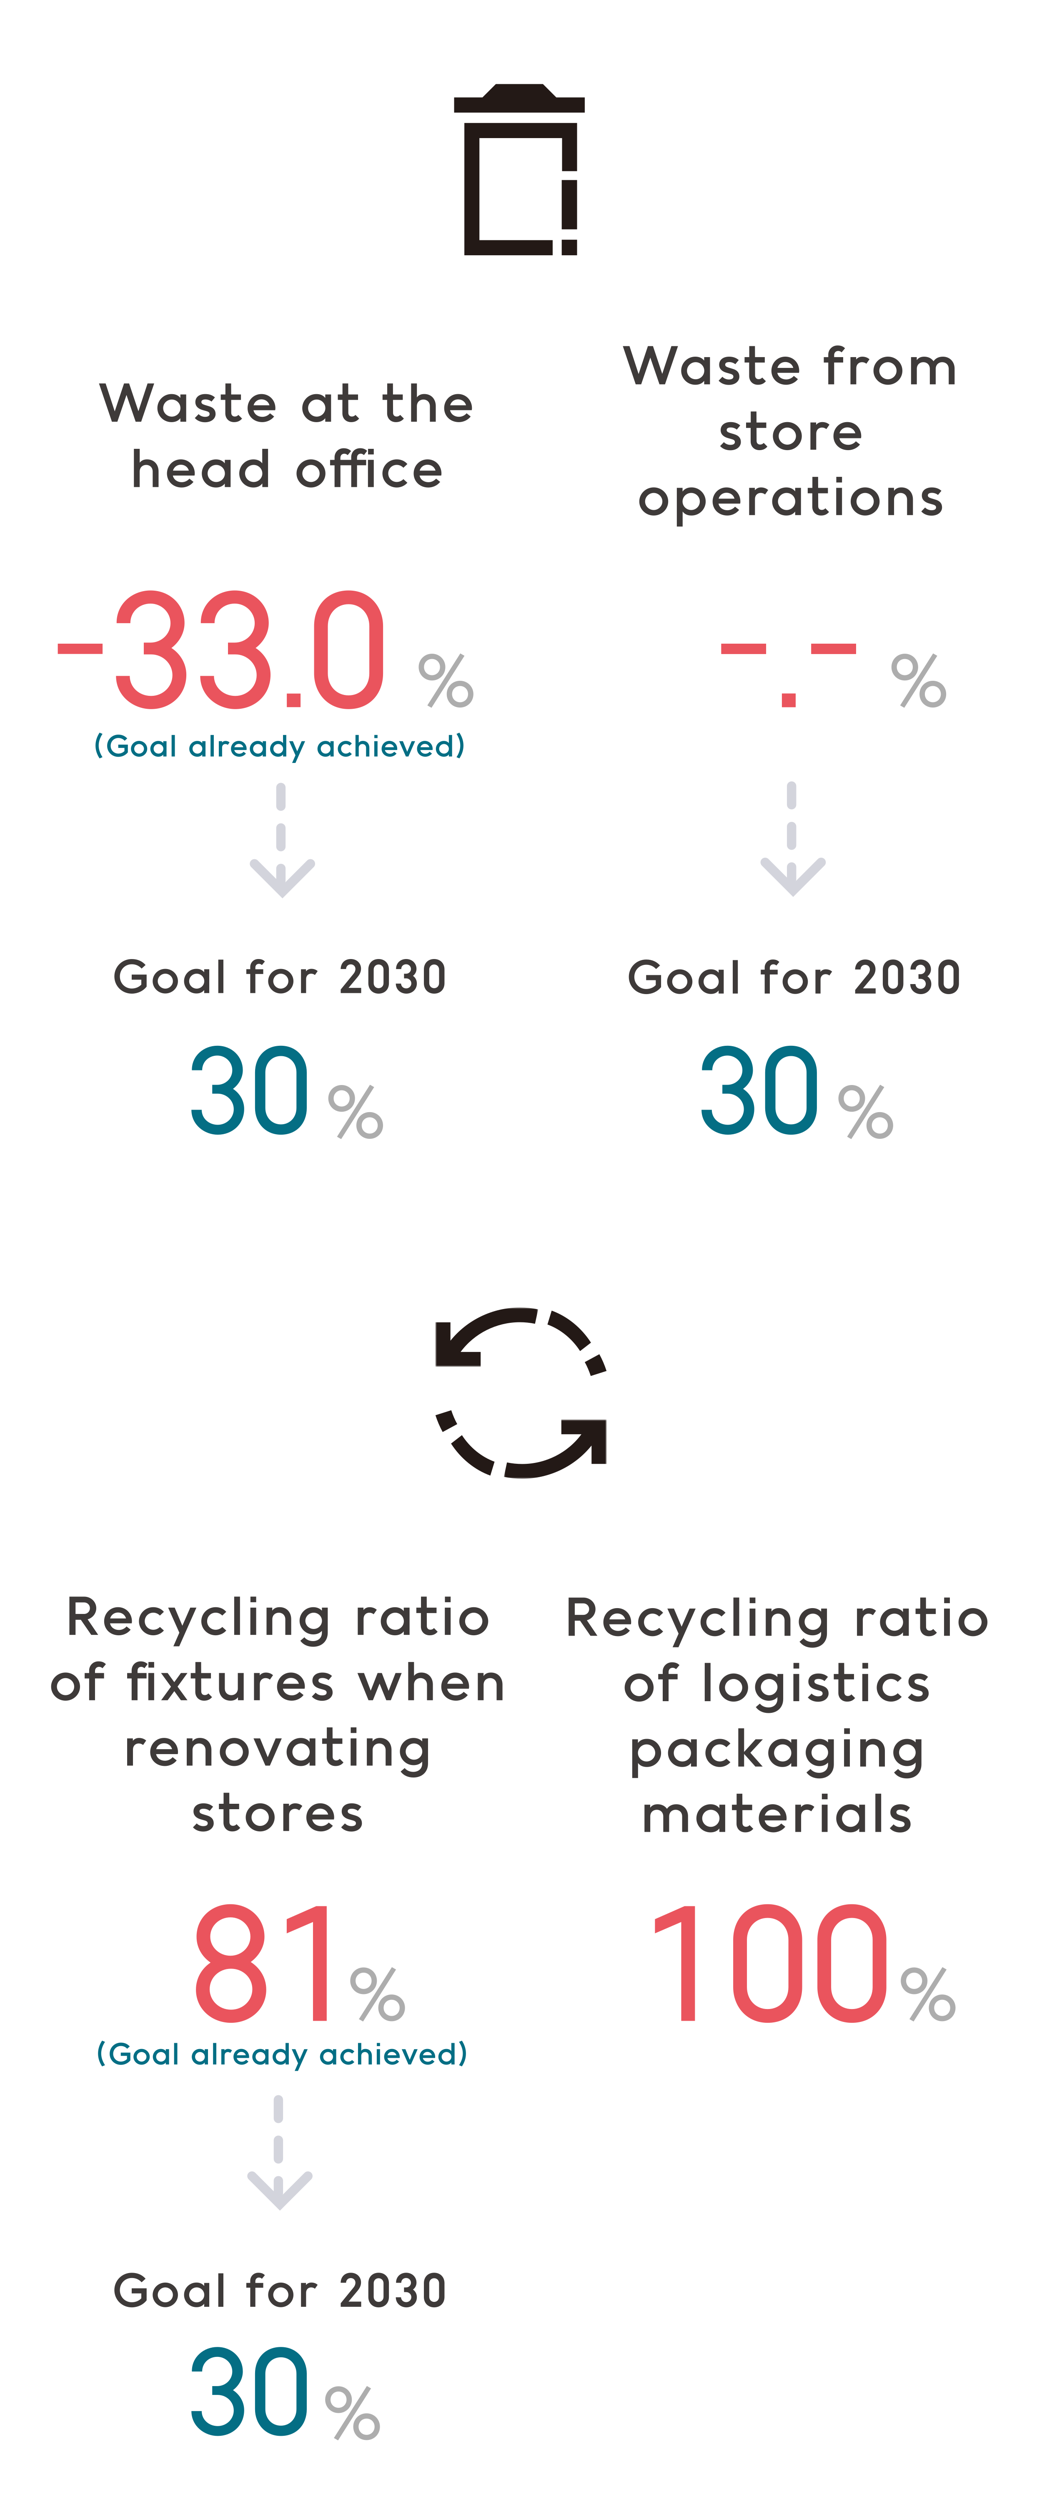 <?xml version="1.0" encoding="utf-8"?>
<!-- Generator: Adobe Illustrator 26.5.0, SVG Export Plug-In . SVG Version: 6.00 Build 0)  -->
<svg version="1.1" id="レイヤー_1" xmlns="http://www.w3.org/2000/svg" xmlns:xlink="http://www.w3.org/1999/xlink" x="0px"
	 y="0px" viewBox="0 0 335 803" style="enable-background:new 0 0 335 803;" xml:space="preserve">
<style type="text/css">
	.st0{fill-rule:evenodd;clip-rule:evenodd;fill:#FFFFFF;}
	.st1{fill:#3E3A39;}
	.st2{fill:#EA545D;}
	.st3{fill:#ADADAD;}
	.st4{fill:#046E84;}
	.st5{fill:#D3D4DC;}
	.st6{fill-rule:evenodd;clip-rule:evenodd;fill:#231916;}
	.st7{filter:url(#Adobe_OpacityMaskFilter);}
	.st8{mask:url(#mask-2_00000179611007472987999340000017127310721204010370_);fill-rule:evenodd;clip-rule:evenodd;fill:#231916;}
	.st9{filter:url(#Adobe_OpacityMaskFilter_00000146469510284737926920000009018145326819156661_);}
	.st10{mask:url(#mask-4_00000063591019322548684520000005317594868328990606_);fill-rule:evenodd;clip-rule:evenodd;fill:#231916;}
</style>
<g id="mobile_H_graph_en_svg">
	<g id="mobile_environment_02_自然資源の循環" transform="translate(-20, -1787)">
		<g id="img_04_01_sp" transform="translate(20, 1787)">
			<rect id="Rectangle" class="st0" width="335" height="803"/>
			<g id="Group-9" transform="translate(3.808, 119.461)">
				<g id="Group-11">
					<g id="Group-10" transform="translate(31.192, 185.539)">
						<path id="Goalfor2030" class="st1" d="M7.37,14.18c1.95,0,3.7-0.87,4.77-2.25V8.06h-4.8V9.7h3.09v1.58
							c-0.73,0.77-1.79,1.26-3.07,1.26c-2.14,0-3.82-1.68-3.82-3.88c0-2.18,1.62-3.92,3.85-3.92c1.26,0,2.34,0.5,3.14,1.39
							l1.27-1.15C10.8,3.85,9.36,3.07,7.37,3.07c-3.12,0-5.6,2.44-5.6,5.57S4.25,14.18,7.37,14.18z M18.14,14.13
							c2.24,0,4.07-1.76,4.07-3.95c0-2.2-1.83-3.96-4.07-3.96c-2.23,0-4.06,1.76-4.06,3.96C14.08,12.36,15.92,14.13,18.14,14.13z
							 M18.14,12.57c-1.3,0-2.42-1.08-2.42-2.39c0-1.33,1.12-2.41,2.42-2.41c1.32,0,2.44,1.08,2.44,2.41
							C20.58,11.49,19.46,12.57,18.14,12.57z M28.15,14.13c1.16,0,1.96-0.42,2.49-1.11V14h1.64V6.34h-1.64v0.98
							c-0.53-0.69-1.33-1.11-2.49-1.11c-2.24,0-3.98,1.81-3.98,3.96S25.91,14.13,28.15,14.13z M28.23,12.57
							c-1.33,0-2.42-1.08-2.42-2.39c0-1.33,1.09-2.41,2.42-2.41c1.34,0,2.44,1.08,2.44,2.41C30.67,11.49,29.57,12.57,28.23,12.57z
							 M36.82,14V3.25h-1.64V14H36.82z M47.1,14V7.87h2.53V6.34H47.1V5.78c0-0.64,0.42-1.18,1.15-1.18c0.39,0,0.73,0.17,0.95,0.41
							l0.95-1.15c-0.56-0.62-1.3-0.8-2.1-0.8c-1.54,0-2.6,1.2-2.6,2.56v0.71h-1.26v1.53h1.26V14H47.1z M55.27,14.13
							c2.24,0,4.07-1.76,4.07-3.95c0-2.2-1.83-3.96-4.07-3.96c-2.23,0-4.06,1.76-4.06,3.96C51.21,12.36,53.04,14.13,55.27,14.13z
							 M55.27,12.57c-1.3,0-2.42-1.08-2.42-2.39c0-1.33,1.12-2.41,2.42-2.41c1.32,0,2.44,1.08,2.44,2.41
							C57.7,11.49,56.58,12.57,55.27,12.57z M63.41,14V9.44c0.03-1.02,0.71-1.67,1.61-1.67c0.52,0,0.9,0.17,1.23,0.43l0.87-1.25
							c-0.46-0.46-1.22-0.74-2-0.74c-0.78,0-1.36,0.32-1.74,0.8V6.34h-1.61V14H63.41z M81.12,14v-1.67h-4.07l2.9-3.46
							c0.55-0.66,1.12-1.54,1.12-2.7c0-1.76-1.34-3.11-3.29-3.11c-1.79,0-3.19,1.15-3.26,3.21h1.74c0-0.81,0.6-1.5,1.51-1.5
							c0.88,0,1.5,0.66,1.5,1.47c0,0.57-0.25,1.13-0.59,1.54l-4.14,5.07V14H81.12z M86.72,14.18c1.89,0,3.32-1.26,3.32-3.35V6.41
							c0-2.04-1.43-3.35-3.32-3.35c-1.88,0-3.3,1.26-3.3,3.35v4.42C83.42,12.88,84.85,14.18,86.72,14.18z M86.72,12.43
							c-0.9,0-1.58-0.7-1.58-1.62V6.44c0-0.94,0.69-1.62,1.58-1.62c0.9,0,1.58,0.69,1.58,1.62v4.37
							C88.31,11.73,87.62,12.43,86.72,12.43z M95.65,14.18c1.83,0,3.37-1.32,3.37-3.25c0-1.08-0.5-1.96-1.25-2.46
							c0.66-0.5,1.13-1.27,1.13-2.23c0-1.82-1.43-3.18-3.32-3.18c-1.88,0-3.28,1.34-3.25,3.23h1.67c0.01-0.98,0.73-1.55,1.58-1.55
							c0.85,0,1.54,0.69,1.54,1.53c0,0.83-0.69,1.51-1.54,1.51h-0.69l0.01,1.46v0.04h0.7c0.91,0,1.64,0.73,1.64,1.61
							c0,0.9-0.73,1.61-1.64,1.61c-0.9,0-1.61-0.6-1.67-1.55h-1.68C92.28,13.05,93.98,14.18,95.65,14.18z M104.58,14.18
							c1.89,0,3.32-1.26,3.32-3.35V6.41c0-2.04-1.43-3.35-3.32-3.35c-1.88,0-3.3,1.26-3.3,3.35v4.42
							C101.27,12.88,102.7,14.18,104.58,14.18z M104.58,12.43c-0.9,0-1.58-0.7-1.58-1.62V6.44c0-0.94,0.69-1.62,1.58-1.62
							c0.9,0,1.58,0.69,1.58,1.62v4.37C106.16,11.73,105.47,12.43,104.58,12.43z"/>
					</g>
					<g id="Group-10-Copy">
						<path id="Wasteattheheadoffice" class="st1" d="M33.93,16l2.93-8.59L39.8,16h1.78l4.18-12.29h-2.13l-2.94,8.93L37.7,3.71
							h-1.63l-2.99,8.98l-2.93-8.98h-2.14L32.17,16H33.93z M51.33,16.14c1.33,0,2.24-0.48,2.85-1.26V16h1.87V7.25h-1.87v1.12
							c-0.61-0.78-1.52-1.26-2.85-1.26c-2.56,0-4.54,2.06-4.54,4.53S48.77,16.14,51.33,16.14z M51.42,14.37
							c-1.52,0-2.77-1.23-2.77-2.74c0-1.52,1.25-2.75,2.77-2.75c1.54,0,2.78,1.23,2.78,2.75C54.21,13.14,52.96,14.37,51.42,14.37z
							 M62.09,16.18c2.14,0,3.41-1.23,3.41-2.64c0-1.25-0.66-2.08-2.11-2.51l-1.39-0.42c-0.77-0.24-1.06-0.51-1.06-0.94
							c0-0.54,0.46-0.82,1.31-0.82c0.78,0,1.54,0.32,1.94,0.69l1.1-1.34c-0.67-0.62-1.68-1.09-3.07-1.09C60.26,7.1,59,8.11,59,9.7
							c0,1.46,1.09,2.19,2.27,2.54l1.31,0.37c0.74,0.21,0.99,0.48,0.99,0.93c0,0.58-0.5,0.9-1.46,0.9c-0.85,0-1.65-0.4-2.06-0.88
							l-1.22,1.26C59.51,15.62,60.68,16.18,62.09,16.18z M71.45,16.14c1.1,0,1.94-0.38,2.56-1.15l-1.18-1.18
							c-0.29,0.34-0.67,0.53-1.15,0.53c-0.69,0-1.14-0.46-1.14-1.2l-0.02-4.14h3.14V7.25h-3.14l-0.02-3.54h-1.84v3.54h-1.5v1.74
							h1.47v4.34C68.64,14.9,69.71,16.14,71.45,16.14z M80.54,16.14c1.42,0,2.91-0.67,3.78-1.81L83,13.3
							c-0.56,0.66-1.44,1.14-2.46,1.14c-1.42,0-2.58-0.82-2.85-2.13h6.96c0.05-0.16,0.08-0.4,0.08-0.64c0-2.58-1.92-4.56-4.48-4.56
							c-2.54,0-4.46,2.02-4.46,4.53C75.78,14.13,77.72,16.14,80.54,16.14z M82.82,10.72h-5.1c0.32-1.12,1.28-1.9,2.53-1.9
							C81.48,8.82,82.5,9.54,82.82,10.72z M97.91,16.14c1.33,0,2.24-0.48,2.85-1.26V16h1.87V7.25h-1.87v1.12
							c-0.61-0.78-1.52-1.26-2.85-1.26c-2.56,0-4.54,2.06-4.54,4.53S95.35,16.14,97.91,16.14z M98.01,14.37
							c-1.52,0-2.77-1.23-2.77-2.74c0-1.52,1.25-2.75,2.77-2.75c1.54,0,2.78,1.23,2.78,2.75C100.79,13.14,99.54,14.37,98.01,14.37z
							 M109.09,16.14c1.1,0,1.94-0.38,2.56-1.15l-1.18-1.18c-0.29,0.34-0.67,0.53-1.15,0.53c-0.69,0-1.14-0.46-1.14-1.2l-0.02-4.14
							h3.14V7.25h-3.14l-0.02-3.54h-1.84v3.54h-1.5v1.74h1.47v4.34C106.27,14.9,107.34,16.14,109.09,16.14z M123.47,16.14
							c1.1,0,1.94-0.38,2.56-1.15l-1.18-1.18c-0.29,0.34-0.67,0.53-1.15,0.53c-0.69,0-1.14-0.46-1.14-1.2l-0.02-4.14h3.14V7.25
							h-3.14l-0.02-3.54h-1.84v3.54h-1.5v1.74h1.47v4.34C120.66,14.9,121.73,16.14,123.47,16.14z M130.22,16v-5.06
							c0.05-1.33,0.99-2.06,2.1-2.06c1.1,0,2.08,0.77,2.08,2.16V16h1.89v-5.04c0-2.16-1.38-3.86-3.71-3.86
							c-1.1,0-1.87,0.42-2.35,1.07V3.71h-1.87V16H130.22z M143.73,16.14c1.42,0,2.91-0.67,3.78-1.81l-1.31-1.04
							c-0.56,0.66-1.44,1.14-2.46,1.14c-1.42,0-2.58-0.82-2.85-2.13h6.96c0.05-0.16,0.08-0.4,0.08-0.64c0-2.58-1.92-4.56-4.48-4.56
							c-2.54,0-4.46,2.02-4.46,4.53C138.98,14.13,140.91,16.14,143.73,16.14z M146.02,10.72h-5.1c0.32-1.12,1.28-1.9,2.53-1.9
							C144.67,8.82,145.7,9.54,146.02,10.72z M41.1,37v-5.06c0.05-1.33,0.99-2.06,2.1-2.06s2.08,0.77,2.08,2.16V37h1.89v-5.04
							c0-2.16-1.38-3.86-3.71-3.86c-1.1,0-1.87,0.42-2.35,1.07v-4.46h-1.87V37H41.1z M54.61,37.14c1.42,0,2.91-0.67,3.78-1.81
							l-1.31-1.04c-0.56,0.66-1.44,1.14-2.46,1.14c-1.42,0-2.58-0.82-2.85-2.13h6.96c0.05-0.16,0.08-0.4,0.08-0.64
							c0-2.58-1.92-4.56-4.48-4.56c-2.54,0-4.46,2.02-4.46,4.53C49.86,35.13,51.79,37.14,54.61,37.14z M56.9,31.72h-5.1
							c0.32-1.12,1.28-1.9,2.53-1.9C55.55,29.82,56.58,30.54,56.9,31.72z M65.61,37.14c1.33,0,2.24-0.48,2.85-1.26V37h1.87v-8.75
							h-1.87v1.12c-0.61-0.78-1.52-1.26-2.85-1.26c-2.56,0-4.54,2.06-4.54,4.53S63.05,37.14,65.61,37.14z M65.71,35.37
							c-1.52,0-2.77-1.23-2.77-2.74c0-1.52,1.25-2.75,2.77-2.75c1.54,0,2.78,1.23,2.78,2.75C68.49,34.14,67.24,35.37,65.71,35.37z
							 M77.65,37.14c1.34,0,2.27-0.5,2.88-1.31V37h1.84V24.71H80.5v4.66c-0.61-0.78-1.52-1.26-2.85-1.26
							c-2.56,0-4.54,2.06-4.54,4.53S75.09,37.14,77.65,37.14z M77.75,35.37c-1.52,0-2.77-1.23-2.77-2.74c0-1.52,1.25-2.75,2.77-2.75
							c1.54,0,2.78,1.23,2.78,2.75C80.53,34.14,79.28,35.37,77.75,35.37z M96.16,37.14c2.56,0,4.66-2.02,4.66-4.51
							c0-2.51-2.1-4.53-4.66-4.53c-2.54,0-4.64,2.02-4.64,4.53C91.52,35.13,93.62,37.14,96.16,37.14z M96.16,35.37
							c-1.49,0-2.77-1.23-2.77-2.74c0-1.52,1.28-2.75,2.77-2.75c1.5,0,2.78,1.23,2.78,2.75C98.95,34.14,97.67,35.37,96.16,35.37z
							 M105.64,37v-7.01h3.47V37h1.87v-7.01h2.93v-1.74h-2.93v-0.7c0-0.74,0.43-1.28,1.2-1.28c0.48,0,0.8,0.26,1.02,0.46l1.02-1.36
							c-0.56-0.54-1.25-0.86-2.22-0.86c-1.76,0-2.9,1.28-2.9,2.9v0.85h-3.47v-0.64c0-0.74,0.43-1.34,1.28-1.34
							c0.38,0,0.78,0.19,1.06,0.46l1.09-1.31c-0.62-0.62-1.41-0.91-2.38-0.91c-1.74,0-2.93,1.33-2.93,2.93v0.82h-1.44v1.74h1.44V37
							H105.64z M116.36,26.52v-1.81h-1.84v1.81H116.36z M116.36,37v-8.75h-1.87V37H116.36z M123.75,37.14
							c1.31,0,2.61-0.59,3.41-1.54l-1.28-1.15c-0.51,0.56-1.33,0.91-2.13,0.91c-1.55,0-2.74-1.23-2.74-2.74
							c0-1.52,1.18-2.75,2.74-2.75c0.82,0,1.58,0.35,2.13,0.93l1.28-1.2c-0.86-1.02-2.1-1.5-3.41-1.5c-2.59,0-4.61,2.06-4.61,4.53
							S121.16,37.14,123.75,37.14z M133.92,37.14c1.42,0,2.91-0.67,3.78-1.81l-1.31-1.04c-0.56,0.66-1.44,1.14-2.46,1.14
							c-1.42,0-2.58-0.82-2.85-2.13h6.96c0.05-0.16,0.08-0.4,0.08-0.64c0-2.58-1.92-4.56-4.48-4.56c-2.54,0-4.46,2.02-4.46,4.53
							C129.17,35.13,131.1,37.14,133.92,37.14z M136.21,31.72h-5.1c0.32-1.12,1.28-1.9,2.53-1.9
							C134.86,29.82,135.89,30.54,136.21,31.72z"/>
						<g id="Group-10-Copy-3" transform="translate(0, 63.699)">
							<g id="Group-13">
								<path id="_x2D_33.0" class="st2" d="M29.17,26.91V23.6h-14.4v3.31H29.17z M44.77,44.62c6.19,0,11.33-4.42,11.33-11.04
									c0-3.6-1.97-6.77-4.8-8.59c2.4-1.78,4.22-4.7,4.22-8.02c0-5.66-4.51-10.46-10.94-10.46c-5.71,0-10.99,4.22-10.9,10.51h4.42
									c0-3.7,2.93-6.29,6.48-6.29c3.55,0,6.43,2.83,6.43,6.29s-2.88,6.24-6.43,6.24h-2.16v3.79h2.35c3.79,0,6.86,2.98,6.86,6.67
									s-3.07,6.67-6.86,6.67s-6.86-2.74-6.86-6.43h-4.42C33.49,40.5,39.15,44.62,44.77,44.62z M71.84,44.62
									c6.19,0,11.33-4.42,11.33-11.04c0-3.6-1.97-6.77-4.8-8.59c2.4-1.78,4.22-4.7,4.22-8.02c0-5.66-4.51-10.46-10.94-10.46
									c-5.71,0-10.99,4.22-10.9,10.51h4.42c0-3.7,2.93-6.29,6.48-6.29s6.43,2.83,6.43,6.29s-2.88,6.24-6.43,6.24h-2.16v3.79h2.35
									c3.79,0,6.86,2.98,6.86,6.67s-3.07,6.67-6.86,6.67s-6.86-2.74-6.86-6.43h-4.42C60.56,40.5,66.23,44.62,71.84,44.62z
									 M92.82,44v-4.37H88.4V44H92.82z M108.26,44.62c6.72,0,11.09-4.85,11.09-11.47V17.98c0-6.29-4.37-11.47-11.09-11.47
									c-6.72,0-11.09,4.85-11.09,11.47v15.17C97.17,39.44,101.54,44.62,108.26,44.62z M108.26,40.21c-3.84,0-6.67-2.98-6.67-7.06
									V17.98c0-4.08,2.83-7.06,6.67-7.06c3.84,0,6.67,2.98,6.67,7.06v15.17C114.93,37.23,112.1,40.21,108.26,40.21z"/>
								<path id="_x25_" class="st3" d="M134.92,44.2l10.6-16.7l-1.34-0.77l-10.6,16.7L134.92,44.2z M135.08,35.43
									c2.4,0,4.29-1.89,4.29-4.31c0-2.4-1.89-4.29-4.29-4.29c-2.42,0-4.29,1.89-4.29,4.29C130.79,33.53,132.66,35.43,135.08,35.43
									z M135.08,33.73c-1.47,0-2.57-1.14-2.57-2.62c0-1.45,1.1-2.6,2.57-2.6c1.47,0,2.57,1.14,2.57,2.6
									C137.65,32.59,136.55,33.73,135.08,33.73z M144.1,44.12c2.4,0,4.29-1.89,4.29-4.31c0-2.4-1.89-4.29-4.29-4.29
									c-2.42,0-4.29,1.89-4.29,4.29C139.81,42.22,141.68,44.12,144.1,44.12z M144.1,42.42c-1.47,0-2.57-1.14-2.57-2.62
									c0-1.45,1.1-2.6,2.57-2.6s2.57,1.14,2.57,2.6C146.67,41.28,145.57,42.42,144.1,42.42z"/>
							</g>
							<path id="_x28_Goalalreadyachieved_x29_" class="st4" d="M28.2,60.46l0.94-0.4c-0.83-1.3-1.22-2.53-1.22-3.74
								c0-1.21,0.39-2.44,1.22-3.74l-0.94-0.4c-0.86,1.33-1.3,2.71-1.3,4.14C26.9,57.76,27.33,59.14,28.2,60.46z M34.23,59.96
								c1.25,0,2.38-0.56,3.07-1.45v-2.48h-3.09v1.05h1.99v1.02c-0.47,0.49-1.15,0.81-1.97,0.81c-1.38,0-2.46-1.08-2.46-2.49
								c0-1.4,1.04-2.52,2.48-2.52c0.81,0,1.5,0.32,2.02,0.89l0.82-0.74c-0.65-0.73-1.58-1.23-2.85-1.23c-2.01,0-3.6,1.57-3.6,3.58
								C30.63,58.41,32.22,59.96,34.23,59.96z M40.9,59.92c1.44,0,2.62-1.13,2.62-2.54c0-1.41-1.18-2.55-2.62-2.55
								c-1.43,0-2.61,1.13-2.61,2.55C38.29,58.79,39.47,59.92,40.9,59.92z M40.9,58.92c-0.84,0-1.56-0.69-1.56-1.54
								c0-0.85,0.72-1.55,1.56-1.55c0.85,0,1.57,0.69,1.57,1.55C42.47,58.23,41.75,58.92,40.9,58.92z M47.08,59.92
								c0.75,0,1.26-0.27,1.6-0.71v0.63h1.05v-4.92h-1.05v0.63c-0.34-0.44-0.85-0.71-1.6-0.71c-1.44,0-2.56,1.16-2.56,2.55
								C44.53,58.77,45.64,59.92,47.08,59.92z M47.14,58.92c-0.85,0-1.56-0.69-1.56-1.54c0-0.85,0.7-1.55,1.56-1.55
								c0.86,0,1.57,0.69,1.57,1.55C48.7,58.23,48,58.92,47.14,58.92z M52.41,59.84v-6.91h-1.05v6.91H52.41z M59.61,59.92
								c0.75,0,1.26-0.27,1.6-0.71v0.63h1.05v-4.92h-1.05v0.63c-0.34-0.44-0.85-0.71-1.6-0.71c-1.44,0-2.56,1.16-2.56,2.55
								C57.05,58.77,58.17,59.92,59.61,59.92z M59.66,58.92c-0.85,0-1.56-0.69-1.56-1.54c0-0.85,0.7-1.55,1.56-1.55
								c0.86,0,1.57,0.69,1.57,1.55C61.23,58.23,60.52,58.92,59.66,58.92z M64.93,59.84v-6.91h-1.05v6.91H64.93z M67.6,59.84v-2.93
								c0.02-0.66,0.46-1.07,1.04-1.07c0.33,0,0.58,0.11,0.79,0.28l0.56-0.8c-0.3-0.3-0.78-0.48-1.29-0.48
								c-0.5,0-0.87,0.21-1.12,0.51v-0.43h-1.04v4.92H67.6z M73.13,59.92c0.8,0,1.64-0.38,2.12-1.02l-0.74-0.58
								c-0.32,0.37-0.81,0.64-1.39,0.64c-0.8,0-1.45-0.46-1.6-1.2h3.92c0.03-0.09,0.04-0.23,0.04-0.36c0-1.45-1.08-2.57-2.52-2.57
								c-1.43,0-2.51,1.13-2.51,2.55C70.45,58.79,71.54,59.92,73.13,59.92z M74.41,56.87h-2.87c0.18-0.63,0.72-1.07,1.42-1.07
								C73.66,55.8,74.23,56.2,74.41,56.87z M79.06,59.92c0.75,0,1.26-0.27,1.6-0.71v0.63h1.05v-4.92h-1.05v0.63
								c-0.34-0.44-0.86-0.71-1.6-0.71c-1.44,0-2.56,1.16-2.56,2.55C76.51,58.77,77.62,59.92,79.06,59.92z M79.12,58.92
								c-0.85,0-1.56-0.69-1.56-1.54c0-0.85,0.7-1.55,1.56-1.55c0.86,0,1.57,0.69,1.57,1.55C80.68,58.23,79.98,58.92,79.12,58.92z
								 M85.58,59.92c0.76,0,1.28-0.28,1.62-0.74v0.66h1.03v-6.91h-1.05v2.62c-0.34-0.44-0.85-0.71-1.6-0.71
								c-1.44,0-2.56,1.16-2.56,2.55C83.03,58.77,84.14,59.92,85.58,59.92z M85.64,58.92c-0.86,0-1.56-0.69-1.56-1.54
								c0-0.85,0.7-1.55,1.56-1.55c0.86,0,1.57,0.69,1.57,1.55C87.2,58.23,86.5,58.92,85.64,58.92z M91.19,61.91l3.1-6.99h-1.12
								l-1.43,3.27l-1.39-3.27h-1.19l2.02,4.53l-1.08,2.47H91.19z M100.82,59.92c0.75,0,1.26-0.27,1.6-0.71v0.63h1.05v-4.92h-1.05
								v0.63c-0.34-0.44-0.85-0.71-1.6-0.71c-1.44,0-2.56,1.16-2.56,2.55C98.27,58.77,99.38,59.92,100.82,59.92z M100.88,58.92
								c-0.86,0-1.56-0.69-1.56-1.54c0-0.85,0.7-1.55,1.56-1.55c0.86,0,1.57,0.69,1.57,1.55C102.44,58.23,101.74,58.92,100.88,58.92
								z M107.38,59.92c0.74,0,1.47-0.33,1.92-0.86l-0.72-0.65c-0.29,0.31-0.75,0.51-1.2,0.51c-0.87,0-1.54-0.69-1.54-1.54
								c0-0.85,0.67-1.55,1.54-1.55c0.46,0,0.89,0.2,1.2,0.52l0.72-0.67c-0.49-0.58-1.18-0.85-1.92-0.85
								c-1.46,0-2.59,1.16-2.59,2.55C104.79,58.77,105.92,59.92,107.38,59.92z M111.53,59.84V57c0.03-0.75,0.56-1.16,1.18-1.16
								c0.62,0,1.17,0.43,1.17,1.22v2.79h1.06V57c0-1.22-0.77-2.17-2.09-2.17c-0.62,0-1.05,0.23-1.32,0.6v-2.51h-1.05v6.91H111.53z
								 M117.57,53.94v-1.02h-1.03v1.02H117.57z M117.57,59.84v-4.92h-1.05v4.92H117.57z M121.55,59.92c0.8,0,1.64-0.38,2.12-1.02
								l-0.74-0.58c-0.32,0.37-0.81,0.64-1.39,0.64c-0.8,0-1.45-0.46-1.6-1.2h3.92c0.03-0.09,0.05-0.23,0.05-0.36
								c0-1.45-1.08-2.57-2.52-2.57c-1.43,0-2.51,1.13-2.51,2.55C118.87,58.79,119.96,59.92,121.55,59.92z M122.83,56.87h-2.87
								c0.18-0.63,0.72-1.07,1.42-1.07C122.08,55.8,122.65,56.2,122.83,56.87z M127.5,59.84l2.15-4.92h-1.11l-1.43,3.4l-1.39-3.4
								h-1.19l2.15,4.92H127.5z M132.94,59.92c0.8,0,1.64-0.38,2.12-1.02l-0.74-0.58c-0.32,0.37-0.81,0.64-1.39,0.64
								c-0.8,0-1.45-0.46-1.6-1.2h3.92c0.03-0.09,0.04-0.23,0.04-0.36c0-1.45-1.08-2.57-2.52-2.57c-1.43,0-2.51,1.13-2.51,2.55
								C130.27,58.79,131.36,59.92,132.94,59.92z M134.23,56.87h-2.87c0.18-0.63,0.72-1.07,1.42-1.07
								C133.47,55.8,134.05,56.2,134.23,56.87z M138.88,59.92c0.76,0,1.28-0.28,1.62-0.74v0.66h1.04v-6.91h-1.05v2.62
								c-0.34-0.44-0.86-0.71-1.6-0.71c-1.44,0-2.56,1.16-2.56,2.55C136.32,58.77,137.44,59.92,138.88,59.92z M138.93,58.92
								c-0.85,0-1.56-0.69-1.56-1.54c0-0.85,0.7-1.55,1.56-1.55c0.86,0,1.57,0.69,1.57,1.55C140.5,58.23,139.79,58.92,138.93,58.92z
								 M143.88,60.46c0.87-1.32,1.31-2.7,1.31-4.14c0-1.43-0.43-2.81-1.31-4.14l-0.92,0.4c0.83,1.3,1.21,2.53,1.21,3.74
								c0,1.22-0.38,2.45-1.21,3.74L143.88,60.46z"/>
							<g id="Group-15" transform="translate(35.349, 140.862)">
								<path id="_x33_0" class="st4" d="M30.84,40.47c4.64,0,8.5-3.31,8.5-8.28c0-2.7-1.48-5.08-3.6-6.44
									c1.8-1.33,3.17-3.53,3.17-6.01c0-4.25-3.38-7.85-8.21-7.85c-4.28,0-8.24,3.17-8.17,7.88h3.31c0-2.77,2.2-4.72,4.86-4.72
									s4.82,2.12,4.82,4.72s-2.16,4.68-4.82,4.68h-1.62v2.84h1.76c2.84,0,5.15,2.23,5.15,5s-2.3,5-5.15,5s-5.15-2.05-5.15-4.82
									h-3.31C22.38,37.37,26.63,40.47,30.84,40.47z M51.15,40.47c5.04,0,8.32-3.64,8.32-8.6V20.49c0-4.72-3.28-8.6-8.32-8.6
									s-8.32,3.64-8.32,8.6v11.38C42.83,36.58,46.11,40.47,51.15,40.47z M51.15,37.16c-2.88,0-5-2.23-5-5.29V20.49
									c0-3.06,2.12-5.29,5-5.29s5,2.23,5,5.29v11.38C56.15,34.92,54.03,37.16,51.15,37.16z"/>
								<path id="_x25__00000111187869238369087790000007969792846365677487_" class="st3" d="M70.53,41.89l10.6-16.7l-1.34-0.77
									l-10.6,16.7L70.53,41.89z M70.68,33.11c2.4,0,4.29-1.89,4.29-4.31c0-2.4-1.89-4.29-4.29-4.29c-2.42,0-4.29,1.89-4.29,4.29
									C66.39,31.22,68.26,33.11,70.68,33.11z M70.68,31.42c-1.47,0-2.57-1.14-2.57-2.62c0-1.45,1.1-2.6,2.57-2.6
									c1.47,0,2.57,1.14,2.57,2.6C73.25,30.27,72.15,31.42,70.68,31.42z M79.7,41.8c2.4,0,4.29-1.89,4.29-4.31
									c0-2.4-1.89-4.29-4.29-4.29c-2.42,0-4.29,1.89-4.29,4.29C75.41,39.91,77.28,41.8,79.7,41.8z M79.7,40.11
									c-1.47,0-2.57-1.14-2.57-2.62c0-1.45,1.1-2.6,2.57-2.6s2.57,1.14,2.57,2.6C82.27,38.96,81.17,40.11,79.7,40.11z"/>
							</g>
						</g>
					</g>
				</g>
				
					<g id="Group-10_00000015320471526873618670000009816109714380952499_" transform="translate(87, 150) rotate(-270) translate(-87, -150) translate(70, 141)">
					<path id="Path-3" class="st5" d="M0.5,11h6C7.33,11,8,10.33,8,9.5S7.33,8,6.5,8h-6C-0.33,8-1,8.67-1,9.5S-0.33,11,0.5,11z
						 M13.5,11h6c0.83,0,1.5-0.67,1.5-1.5S20.33,8,19.5,8h-6C12.67,8,12,8.67,12,9.5S12.67,11,13.5,11z M26.5,11h4
						c0.83,0,1.5-0.67,1.5-1.5S31.33,8,30.5,8h-4C25.67,8,25,8.67,25,9.5S25.67,11,26.5,11z"/>
					<path id="Path-4" class="st5" d="M23.94-1.06c0.55-0.55,1.42-0.58,2.01-0.1l0.11,0.1L36.12,9L26.06,19.06
						c-0.59,0.59-1.54,0.59-2.12,0c-0.55-0.55-0.58-1.42-0.1-2.01l0.1-0.11L31.88,9l-7.94-7.94c-0.55-0.55-0.58-1.42-0.1-2.01
						L23.94-1.06z"/>
				</g>
			</g>
			<g id="Group-9-Copy-2" transform="translate(11.808, 509.16)">
				<g id="Group-11_00000035496534094713084690000002578746259450561968_">
					<g id="Group-10_00000026154457004020382790000011653297310511260038_" transform="translate(24.192, 217.84)">
						<path id="Goalfor2030_00000050626403125643686810000002407606979803913378_" class="st1" d="M6.37,14.18
							c1.95,0,3.7-0.87,4.77-2.25V8.06h-4.8V9.7h3.09v1.58c-0.73,0.77-1.79,1.26-3.07,1.26c-2.14,0-3.82-1.68-3.82-3.88
							c0-2.18,1.62-3.92,3.85-3.92c1.26,0,2.34,0.5,3.14,1.39l1.27-1.15C9.8,3.85,8.36,3.07,6.37,3.07c-3.12,0-5.6,2.44-5.6,5.57
							S3.25,14.18,6.37,14.18z M17.14,14.13c2.24,0,4.07-1.76,4.07-3.95c0-2.2-1.83-3.96-4.07-3.96c-2.23,0-4.06,1.76-4.06,3.96
							C13.08,12.36,14.92,14.13,17.14,14.13z M17.14,12.57c-1.3,0-2.42-1.08-2.42-2.39c0-1.33,1.12-2.41,2.42-2.41
							c1.32,0,2.44,1.08,2.44,2.41C19.58,11.49,18.46,12.57,17.14,12.57z M27.15,14.13c1.16,0,1.96-0.42,2.49-1.11V14h1.64V6.34
							h-1.64v0.98c-0.53-0.69-1.33-1.11-2.49-1.11c-2.24,0-3.98,1.81-3.98,3.96S24.91,14.13,27.15,14.13z M27.23,12.57
							c-1.33,0-2.42-1.08-2.42-2.39c0-1.33,1.09-2.41,2.42-2.41c1.34,0,2.44,1.08,2.44,2.41C29.67,11.49,28.57,12.57,27.23,12.57z
							 M35.82,14V3.25h-1.64V14H35.82z M46.1,14V7.87h2.53V6.34H46.1V5.78c0-0.64,0.42-1.18,1.15-1.18c0.39,0,0.73,0.17,0.95,0.41
							l0.95-1.15c-0.56-0.62-1.3-0.8-2.1-0.8c-1.54,0-2.6,1.2-2.6,2.56v0.71h-1.26v1.53h1.26V14H46.1z M54.27,14.13
							c2.24,0,4.07-1.76,4.07-3.95c0-2.2-1.83-3.96-4.07-3.96c-2.23,0-4.06,1.76-4.06,3.96C50.21,12.36,52.04,14.13,54.27,14.13z
							 M54.27,12.57c-1.3,0-2.42-1.08-2.42-2.39c0-1.33,1.12-2.41,2.42-2.41c1.32,0,2.44,1.08,2.44,2.41
							C56.7,11.49,55.58,12.57,54.27,12.57z M62.41,14V9.44c0.03-1.02,0.71-1.67,1.61-1.67c0.52,0,0.9,0.17,1.23,0.43l0.87-1.25
							c-0.46-0.46-1.22-0.74-2-0.74c-0.78,0-1.36,0.32-1.74,0.8V6.34h-1.61V14H62.41z M80.12,14v-1.67h-4.07l2.9-3.46
							c0.55-0.66,1.12-1.54,1.12-2.7c0-1.76-1.34-3.11-3.29-3.11c-1.79,0-3.19,1.15-3.26,3.21h1.74c0-0.81,0.6-1.5,1.51-1.5
							c0.88,0,1.5,0.66,1.5,1.47c0,0.57-0.25,1.13-0.59,1.54l-4.14,5.07V14H80.12z M85.72,14.18c1.89,0,3.32-1.26,3.32-3.35V6.41
							c0-2.04-1.43-3.35-3.32-3.35c-1.88,0-3.3,1.26-3.3,3.35v4.42C82.42,12.88,83.85,14.18,85.72,14.18z M85.72,12.43
							c-0.9,0-1.58-0.7-1.58-1.62V6.44c0-0.94,0.69-1.62,1.58-1.62c0.9,0,1.58,0.69,1.58,1.62v4.37
							C87.31,11.73,86.62,12.43,85.72,12.43z M94.65,14.18c1.83,0,3.37-1.32,3.37-3.25c0-1.08-0.5-1.96-1.25-2.46
							c0.66-0.5,1.13-1.27,1.13-2.23c0-1.82-1.43-3.18-3.32-3.18c-1.88,0-3.28,1.34-3.25,3.23h1.67c0.01-0.98,0.73-1.55,1.58-1.55
							c0.85,0,1.54,0.69,1.54,1.53c0,0.83-0.69,1.51-1.54,1.51h-0.69l0.01,1.46v0.04h0.7c0.91,0,1.64,0.73,1.64,1.61
							c0,0.9-0.73,1.61-1.64,1.61c-0.9,0-1.61-0.6-1.67-1.55h-1.68C91.28,13.05,92.98,14.18,94.65,14.18z M103.58,14.18
							c1.89,0,3.32-1.26,3.32-3.35V6.41c0-2.04-1.43-3.35-3.32-3.35c-1.88,0-3.3,1.26-3.3,3.35v4.42
							C100.27,12.88,101.7,14.18,103.58,14.18z M103.58,12.43c-0.9,0-1.58-0.7-1.58-1.62V6.44c0-0.94,0.69-1.62,1.58-1.62
							c0.9,0,1.58,0.69,1.58,1.62v4.37C105.16,11.73,104.47,12.43,103.58,12.43z"/>
					</g>
					<g id="Group-10-Copy_00000054247558843594099820000015672401964641283469_">
						<path id="Recyclingratiooffixtureswhenrenovatingstores" class="st1" d="M12.48,16v-4.85h1.7L17.52,16h2.24l-3.39-4.99
							c1.58-0.45,2.77-1.84,2.77-3.58c0-2.11-1.76-3.71-3.87-3.71H10.5V16H12.48z M15.26,9.28h-2.78v-3.7h2.78
							c0.99,0,1.84,0.78,1.84,1.84C17.1,8.51,16.26,9.28,15.26,9.28z M26.41,16.14c1.42,0,2.91-0.67,3.78-1.81l-1.31-1.04
							c-0.56,0.66-1.44,1.14-2.46,1.14c-1.42,0-2.58-0.82-2.85-2.13h6.96c0.05-0.16,0.08-0.4,0.08-0.64c0-2.58-1.92-4.56-4.48-4.56
							c-2.54,0-4.46,2.02-4.46,4.53C21.66,14.13,23.59,16.14,26.41,16.14z M28.7,10.72h-5.1c0.32-1.12,1.28-1.9,2.53-1.9
							C27.35,8.82,28.38,9.54,28.7,10.72z M37.47,16.14c1.31,0,2.61-0.59,3.41-1.54l-1.28-1.15c-0.51,0.56-1.33,0.91-2.13,0.91
							c-1.55,0-2.74-1.23-2.74-2.74c0-1.52,1.18-2.75,2.74-2.75c0.82,0,1.58,0.35,2.13,0.93l1.28-1.2c-0.86-1.02-2.1-1.5-3.41-1.5
							c-2.59,0-4.61,2.06-4.61,4.53S34.88,16.14,37.47,16.14z M45.82,19.68l5.52-12.43h-1.98l-2.54,5.81l-2.46-5.81h-2.11l3.6,8.05
							l-1.92,4.38H45.82z M57.52,16.14c1.31,0,2.61-0.59,3.41-1.54l-1.28-1.15c-0.51,0.56-1.33,0.91-2.13,0.91
							c-1.55,0-2.74-1.23-2.74-2.74c0-1.52,1.18-2.75,2.74-2.75c0.82,0,1.58,0.35,2.13,0.93l1.28-1.2c-0.86-1.02-2.1-1.5-3.41-1.5
							c-2.59,0-4.61,2.06-4.61,4.53S54.93,16.14,57.52,16.14z M65.35,16V3.71h-1.87V16H65.35z M70.55,5.52V3.71h-1.84v1.81H70.55z
							 M70.55,16V7.25h-1.87V16H70.55z M75.74,16v-5.06c0.05-1.33,0.99-2.06,2.1-2.06c1.1,0,2.08,0.77,2.08,2.16V16h1.89v-5.04
							c0-2.16-1.38-3.86-3.71-3.86c-1.14,0-1.9,0.43-2.38,1.12V7.25h-1.84V16H75.74z M88.87,19.82c2.7,0,4.69-1.71,4.69-4.51V7.25
							h-1.87v0.98C91.04,7.54,90.12,7.1,88.9,7.1c-2.48,0-4.4,2-4.4,4.38c0,2.35,1.92,4.37,4.4,4.37c1.22,0,2.14-0.43,2.78-1.14
							v0.59c0,1.79-1.31,2.7-2.86,2.7c-1.14,0-2.14-0.45-2.77-1.23l-1.3,1.12C85.62,19.1,87.06,19.82,88.87,19.82z M89.04,14.1
							c-1.46,0-2.67-1.17-2.67-2.61s1.22-2.61,2.67-2.61s2.66,1.17,2.66,2.61S90.5,14.1,89.04,14.1z M105.08,16v-5.22
							c0.03-1.17,0.82-1.9,1.84-1.9c0.59,0,1.02,0.19,1.41,0.5l0.99-1.42c-0.53-0.53-1.39-0.85-2.29-0.85
							c-0.9,0-1.55,0.37-1.98,0.91V7.25h-1.84V16H105.08z M115.15,16.14c1.33,0,2.24-0.48,2.85-1.26V16h1.87V7.25H118v1.12
							c-0.61-0.78-1.52-1.26-2.85-1.26c-2.56,0-4.54,2.06-4.54,4.53S112.59,16.14,115.15,16.14z M115.25,14.37
							c-1.52,0-2.77-1.23-2.77-2.74c0-1.52,1.25-2.75,2.77-2.75c1.54,0,2.78,1.23,2.78,2.75C118.03,13.14,116.78,14.37,115.25,14.37
							z M126.33,16.14c1.1,0,1.94-0.38,2.56-1.15l-1.18-1.18c-0.29,0.34-0.67,0.53-1.15,0.53c-0.69,0-1.14-0.46-1.14-1.2l-0.02-4.14
							h3.14V7.25h-3.14l-0.02-3.54h-1.84v3.54h-1.5v1.74h1.47v4.34C123.51,14.9,124.58,16.14,126.33,16.14z M133.07,5.52V3.71h-1.84
							v1.81H133.07z M133.07,16V7.25h-1.87V16H133.07z M140.49,16.14c2.56,0,4.66-2.02,4.66-4.51c0-2.51-2.1-4.53-4.66-4.53
							c-2.54,0-4.64,2.02-4.64,4.53C135.85,14.13,137.94,16.14,140.49,16.14z M140.49,14.37c-1.49,0-2.77-1.23-2.77-2.74
							c0-1.52,1.28-2.75,2.77-2.75c1.5,0,2.78,1.23,2.78,2.75C143.27,13.14,141.99,14.37,140.49,14.37z M9.26,37.14
							c2.56,0,4.66-2.02,4.66-4.51c0-2.51-2.1-4.53-4.66-4.53c-2.54,0-4.64,2.02-4.64,4.53C4.62,35.13,6.72,37.14,9.26,37.14z
							 M9.26,35.37c-1.49,0-2.77-1.23-2.77-2.74c0-1.52,1.28-2.75,2.77-2.75c1.5,0,2.78,1.23,2.78,2.75
							C12.05,34.14,10.77,35.37,9.26,35.37z M18.74,37v-7.01h2.9v-1.74h-2.9v-0.64c0-0.74,0.48-1.34,1.31-1.34
							c0.45,0,0.83,0.19,1.09,0.46l1.09-1.31c-0.64-0.7-1.49-0.91-2.4-0.91c-1.76,0-2.98,1.38-2.98,2.93v0.82h-1.44v1.74h1.44V37
							H18.74z M32.41,37v-7.01h2.9v-1.74h-2.9v-0.7c0-0.74,0.4-1.28,1.2-1.28c0.45,0,0.8,0.26,1.02,0.46l1.02-1.36
							c-0.59-0.54-1.26-0.86-2.24-0.86c-1.74,0-2.9,1.33-2.9,2.93v0.82h-1.44v1.74h1.44V37H32.41z M37.75,26.52v-1.81h-1.84v1.81
							H37.75z M37.75,37v-8.75h-1.87V37H37.75z M42.1,37l2.13-2.91L46.35,37h2.11l-3.18-4.37l3.18-4.38h-2.1l-2.14,2.94l-2.13-2.94
							h-2.13l3.2,4.4L40,37H42.1z M53.8,37.14c1.1,0,1.94-0.38,2.56-1.15l-1.18-1.18c-0.29,0.34-0.67,0.53-1.15,0.53
							c-0.69,0-1.14-0.46-1.14-1.2l-0.02-4.14h3.14v-1.74h-3.14l-0.02-3.54h-1.84v3.54h-1.5v1.74h1.47v4.34
							C50.99,35.9,52.06,37.14,53.8,37.14z M62.32,37.14c1.12,0,1.89-0.43,2.38-1.12V37h1.84v-8.75h-1.89v5.07
							c-0.05,1.33-1.01,2.05-2.1,2.05c-1.1,0-2.08-0.77-2.08-2.16v-4.96h-1.87v5.04C58.61,35.45,59.97,37.14,62.32,37.14z M71.72,37
							v-5.22c0.03-1.17,0.82-1.9,1.84-1.9c0.59,0,1.02,0.19,1.41,0.5l0.99-1.42c-0.53-0.53-1.39-0.85-2.29-0.85
							c-0.9,0-1.55,0.37-1.98,0.91v-0.77h-1.84V37H71.72z M82,37.14c1.42,0,2.91-0.67,3.78-1.81l-1.31-1.04
							c-0.56,0.66-1.44,1.14-2.46,1.14c-1.42,0-2.58-0.82-2.85-2.13h6.96c0.05-0.16,0.08-0.4,0.08-0.64c0-2.58-1.92-4.56-4.48-4.56
							c-2.54,0-4.46,2.02-4.46,4.53C77.25,35.13,79.19,37.14,82,37.14z M84.29,31.72h-5.1c0.32-1.12,1.28-1.9,2.53-1.9
							C82.95,29.82,83.97,30.54,84.29,31.72z M91.72,37.18c2.14,0,3.41-1.23,3.41-2.64c0-1.25-0.66-2.08-2.11-2.51l-1.39-0.42
							c-0.77-0.24-1.06-0.51-1.06-0.94c0-0.54,0.46-0.82,1.31-0.82c0.78,0,1.54,0.32,1.94,0.69l1.1-1.34
							c-0.67-0.62-1.68-1.09-3.07-1.09c-1.95,0-3.22,1.01-3.22,2.59c0,1.46,1.09,2.19,2.27,2.54l1.31,0.37
							c0.74,0.21,0.99,0.48,0.99,0.93c0,0.58-0.5,0.9-1.46,0.9c-0.85,0-1.65-0.4-2.06-0.88l-1.22,1.26
							C89.15,36.62,90.32,37.18,91.72,37.18z M108.08,37l2.14-5.34l2.16,5.34h1.46l3.49-8.75h-1.98l-2.22,5.73l-2.18-5.73h-1.36
							l-2.21,5.68l-2.16-5.68h-2.11l3.55,8.75H108.08z M121.29,37v-5.06c0.05-1.33,0.99-2.06,2.1-2.06c1.1,0,2.08,0.77,2.08,2.16V37
							h1.89v-5.04c0-2.16-1.38-3.86-3.71-3.86c-1.1,0-1.87,0.42-2.35,1.07v-4.46h-1.87V37H121.29z M134.8,37.14
							c1.42,0,2.91-0.67,3.78-1.81l-1.31-1.04c-0.56,0.66-1.44,1.14-2.46,1.14c-1.42,0-2.58-0.82-2.85-2.13h6.96
							c0.05-0.16,0.08-0.4,0.08-0.64c0-2.58-1.92-4.56-4.48-4.56c-2.54,0-4.46,2.02-4.46,4.53
							C130.05,35.13,131.98,37.14,134.8,37.14z M137.09,31.72h-5.1c0.32-1.12,1.28-1.9,2.53-1.9
							C135.74,29.82,136.77,30.54,137.09,31.72z M143.67,37v-5.06c0.05-1.33,0.99-2.06,2.1-2.06s2.08,0.77,2.08,2.16V37h1.89v-5.04
							c0-2.16-1.38-3.86-3.71-3.86c-1.14,0-1.9,0.43-2.38,1.12v-0.98h-1.84V37H143.67z M30.94,58v-5.22c0.03-1.17,0.82-1.9,1.84-1.9
							c0.59,0,1.02,0.19,1.41,0.5l0.99-1.42c-0.53-0.53-1.39-0.85-2.29-0.85s-1.55,0.37-1.98,0.91v-0.77h-1.84V58H30.94z
							 M41.22,58.14c1.42,0,2.91-0.67,3.78-1.81l-1.31-1.04c-0.56,0.66-1.44,1.14-2.46,1.14c-1.42,0-2.58-0.82-2.85-2.13h6.96
							c0.05-0.16,0.08-0.4,0.08-0.64c0-2.58-1.92-4.56-4.48-4.56c-2.54,0-4.46,2.02-4.46,4.53C36.47,56.13,38.41,58.14,41.22,58.14z
							 M43.51,52.72h-5.1c0.32-1.12,1.28-1.9,2.53-1.9C42.17,50.82,43.19,51.54,43.51,52.72z M50.09,58v-5.06
							c0.05-1.33,0.99-2.06,2.1-2.06s2.08,0.77,2.08,2.16V58h1.89v-5.04c0-2.16-1.38-3.86-3.71-3.86c-1.14,0-1.9,0.43-2.38,1.12
							v-0.98h-1.84V58H50.09z M63.5,58.14c2.56,0,4.66-2.02,4.66-4.51c0-2.51-2.1-4.53-4.66-4.53c-2.54,0-4.64,2.02-4.64,4.53
							C58.86,56.13,60.95,58.14,63.5,58.14z M63.5,56.37c-1.49,0-2.77-1.23-2.77-2.74c0-1.52,1.28-2.75,2.77-2.75
							c1.5,0,2.78,1.23,2.78,2.75C66.28,55.14,65,56.37,63.5,56.37z M74.96,58l3.82-8.75h-1.97l-2.54,6.05l-2.46-6.05H69.7L73.52,58
							H74.96z M84.87,58.14c1.33,0,2.24-0.48,2.85-1.26V58h1.87v-8.75h-1.87v1.12c-0.61-0.78-1.52-1.26-2.85-1.26
							c-2.56,0-4.54,2.06-4.54,4.53S82.31,58.14,84.87,58.14z M84.97,56.37c-1.52,0-2.77-1.23-2.77-2.74c0-1.52,1.25-2.75,2.77-2.75
							c1.54,0,2.78,1.23,2.78,2.75C87.75,55.14,86.5,56.37,84.97,56.37z M96.05,58.14c1.1,0,1.94-0.38,2.56-1.15l-1.18-1.18
							c-0.29,0.34-0.67,0.53-1.15,0.53c-0.69,0-1.14-0.46-1.14-1.2l-0.02-4.14h3.14v-1.74h-3.14l-0.02-3.54h-1.84v3.54h-1.5v1.74
							h1.47v4.34C93.23,56.9,94.3,58.14,96.05,58.14z M102.79,47.52v-1.81h-1.84v1.81H102.79z M102.79,58v-8.75h-1.87V58H102.79z
							 M107.99,58v-5.06c0.05-1.33,0.99-2.06,2.1-2.06c1.1,0,2.08,0.77,2.08,2.16V58h1.89v-5.04c0-2.16-1.38-3.86-3.71-3.86
							c-1.14,0-1.9,0.43-2.38,1.12v-0.98h-1.84V58H107.99z M121.11,61.82c2.7,0,4.69-1.71,4.69-4.51v-8.06h-1.87v0.98
							c-0.64-0.69-1.57-1.12-2.78-1.12c-2.48,0-4.4,2-4.4,4.38c0,2.35,1.92,4.37,4.4,4.37c1.22,0,2.14-0.43,2.78-1.14v0.59
							c0,1.79-1.31,2.7-2.86,2.7c-1.14,0-2.14-0.45-2.77-1.23L117,59.9C117.87,61.1,119.31,61.82,121.11,61.82z M121.29,56.1
							c-1.46,0-2.67-1.17-2.67-2.61c0-1.44,1.22-2.61,2.67-2.61c1.46,0,2.66,1.17,2.66,2.61C123.95,54.93,122.75,56.1,121.29,56.1z
							 M53.49,79.18c2.14,0,3.41-1.23,3.41-2.64c0-1.25-0.66-2.08-2.11-2.51l-1.39-0.42c-0.77-0.24-1.06-0.51-1.06-0.94
							c0-0.54,0.46-0.82,1.31-0.82c0.78,0,1.54,0.32,1.94,0.69l1.1-1.34c-0.67-0.62-1.68-1.09-3.07-1.09
							c-1.95,0-3.22,1.01-3.22,2.59c0,1.46,1.09,2.19,2.27,2.54l1.31,0.37c0.74,0.21,0.99,0.48,0.99,0.93c0,0.58-0.5,0.9-1.46,0.9
							c-0.85,0-1.65-0.4-2.06-0.88l-1.22,1.26C50.92,78.62,52.09,79.18,53.49,79.18z M62.86,79.14c1.1,0,1.94-0.38,2.56-1.15
							l-1.18-1.18c-0.29,0.34-0.67,0.53-1.15,0.53c-0.69,0-1.14-0.46-1.14-1.2l-0.02-4.14h3.14v-1.74h-3.14l-0.02-3.54h-1.84v3.54
							h-1.5v1.74h1.47v4.34C60.05,77.9,61.12,79.14,62.86,79.14z M71.83,79.14c2.56,0,4.66-2.02,4.66-4.51
							c0-2.51-2.1-4.53-4.66-4.53c-2.54,0-4.64,2.02-4.64,4.53C67.19,77.13,69.29,79.14,71.83,79.14z M71.83,77.37
							c-1.49,0-2.77-1.23-2.77-2.74c0-1.52,1.28-2.75,2.77-2.75c1.5,0,2.78,1.23,2.78,2.75C74.62,76.14,73.34,77.37,71.83,77.37z
							 M81.14,79v-5.22c0.03-1.17,0.82-1.9,1.84-1.9c0.59,0,1.02,0.19,1.41,0.5l0.99-1.42c-0.53-0.53-1.39-0.85-2.29-0.85
							c-0.9,0-1.55,0.37-1.98,0.91v-0.77h-1.84V79H81.14z M91.42,79.14c1.42,0,2.91-0.67,3.78-1.81l-1.31-1.04
							c-0.56,0.66-1.44,1.14-2.46,1.14c-1.42,0-2.58-0.82-2.85-2.13h6.96c0.05-0.16,0.08-0.4,0.08-0.64c0-2.58-1.92-4.56-4.48-4.56
							c-2.54,0-4.46,2.02-4.46,4.53C86.66,77.13,88.6,79.14,91.42,79.14z M93.7,73.72h-5.1c0.32-1.12,1.28-1.9,2.53-1.9
							C92.36,71.82,93.38,72.54,93.7,73.72z M101.14,79.18c2.14,0,3.41-1.23,3.41-2.64c0-1.25-0.66-2.08-2.11-2.51l-1.39-0.42
							c-0.77-0.24-1.06-0.51-1.06-0.94c0-0.54,0.46-0.82,1.31-0.82c0.78,0,1.54,0.32,1.94,0.69l1.1-1.34
							c-0.67-0.62-1.68-1.09-3.07-1.09c-1.95,0-3.22,1.01-3.22,2.59c0,1.46,1.09,2.19,2.27,2.54l1.31,0.37
							c0.74,0.21,0.99,0.48,0.99,0.93c0,0.58-0.5,0.9-1.46,0.9c-0.85,0-1.65-0.4-2.06-0.88l-1.22,1.26
							C98.56,78.62,99.73,79.18,101.14,79.18z"/>
						<g id="Group-10-Copy-3_00000037663417782242314980000013328074362003805847_" transform="translate(1, 96)">
							<g id="Group-13_00000049221973150990262390000003934459499586988944_">
								<path id="_x38_1" class="st2" d="M61.46,44.62c6.05,0,11.33-4.32,11.33-10.66c0-4.13-2.3-7.15-4.99-8.88
									c2.3-1.68,4.42-4.56,4.42-8.11c0-6.19-5.09-10.46-10.94-10.46c-5.9,0-10.9,4.27-10.9,10.46c0,3.84,2.11,6.67,4.51,8.3
									c-2.59,1.73-4.7,4.75-4.7,8.69C50.18,40.3,55.42,44.62,61.46,44.62z M61.27,23.07c-3.55,0-6.48-2.74-6.48-6.14
									c0-3.46,2.93-6.19,6.48-6.19s6.43,2.74,6.43,6.19C67.7,20.34,64.82,23.07,61.27,23.07z M61.46,40.4
									c-3.84,0-6.86-2.93-6.86-6.58c0-3.7,3.02-6.58,6.86-6.58s6.86,2.88,6.86,6.58C68.33,37.47,65.3,40.4,61.46,40.4z M92.23,44
									V7.14h-3.36l-9.5,4.18v4.56l8.45-3.65V44H92.23z"/>
								<path id="_x25__00000070118507778688765190000017279408182354632850_" class="st3" d="M103.92,44.2l10.6-16.7l-1.34-0.77
									l-10.6,16.7L103.92,44.2z M104.08,35.43c2.4,0,4.29-1.89,4.29-4.31c0-2.4-1.89-4.29-4.29-4.29c-2.42,0-4.29,1.89-4.29,4.29
									C99.79,33.53,101.66,35.43,104.08,35.43z M104.08,33.73c-1.47,0-2.57-1.14-2.57-2.62c0-1.45,1.1-2.6,2.57-2.6
									s2.57,1.14,2.57,2.6C106.65,32.59,105.55,33.73,104.08,33.73z M113.1,44.12c2.4,0,4.29-1.89,4.29-4.31
									c0-2.4-1.89-4.29-4.29-4.29c-2.42,0-4.29,1.89-4.29,4.29C108.81,42.22,110.68,44.12,113.1,44.12z M113.1,42.42
									c-1.47,0-2.57-1.14-2.57-2.62c0-1.45,1.1-2.6,2.57-2.6c1.47,0,2.57,1.14,2.57,2.6C115.67,41.28,114.57,42.42,113.1,42.42z"
									/>
							</g>
							<path id="_x28_Goalalreadyachieved_x29__00000069370946010109567740000003614294093394859448_" class="st4" d="M20.01,58.62
								l0.94-0.4c-0.83-1.3-1.22-2.53-1.22-3.74c0-1.21,0.39-2.44,1.22-3.74l-0.94-0.4c-0.86,1.33-1.3,2.71-1.3,4.14
								C18.71,55.92,19.14,57.3,20.01,58.62z M26.04,58.12c1.25,0,2.38-0.56,3.07-1.45v-2.48h-3.09v1.05h1.99v1.02
								c-0.47,0.49-1.15,0.81-1.97,0.81c-1.38,0-2.46-1.08-2.46-2.49c0-1.4,1.04-2.52,2.48-2.52c0.81,0,1.5,0.32,2.02,0.89
								l0.82-0.74c-0.65-0.73-1.57-1.23-2.85-1.23c-2.01,0-3.6,1.57-3.6,3.58C22.44,56.57,24.03,58.12,26.04,58.12z M32.71,58.08
								c1.44,0,2.62-1.13,2.62-2.54c0-1.41-1.18-2.55-2.62-2.55c-1.43,0-2.61,1.13-2.61,2.55C30.1,56.95,31.28,58.08,32.71,58.08z
								 M32.71,57.08c-0.84,0-1.56-0.69-1.56-1.54c0-0.85,0.72-1.55,1.56-1.55c0.85,0,1.57,0.69,1.57,1.55
								C34.28,56.39,33.56,57.08,32.71,57.08z M38.89,58.08c0.75,0,1.26-0.27,1.6-0.71V58h1.05v-4.92h-1.05v0.63
								c-0.34-0.44-0.85-0.71-1.6-0.71c-1.44,0-2.56,1.16-2.56,2.55C36.34,56.93,37.45,58.08,38.89,58.08z M38.95,57.08
								c-0.85,0-1.56-0.69-1.56-1.54c0-0.85,0.7-1.55,1.56-1.55c0.86,0,1.57,0.69,1.57,1.55C40.51,56.39,39.81,57.08,38.95,57.08z
								 M44.21,58v-6.91h-1.05V58H44.21z M51.41,58.08c0.75,0,1.26-0.27,1.6-0.71V58h1.05v-4.92h-1.05v0.63
								c-0.34-0.44-0.85-0.71-1.6-0.71c-1.44,0-2.56,1.16-2.56,2.55C48.86,56.93,49.97,58.08,51.41,58.08z M51.47,57.08
								c-0.85,0-1.56-0.69-1.56-1.54c0-0.85,0.7-1.55,1.56-1.55c0.86,0,1.57,0.69,1.57,1.55C53.03,56.39,52.33,57.08,51.47,57.08z
								 M56.74,58v-6.91h-1.05V58H56.74z M59.4,58v-2.93c0.02-0.66,0.46-1.07,1.03-1.07c0.33,0,0.58,0.11,0.79,0.28l0.56-0.8
								c-0.3-0.3-0.78-0.48-1.29-0.48c-0.5,0-0.87,0.21-1.12,0.51v-0.43h-1.03V58H59.4z M64.93,58.08c0.8,0,1.64-0.38,2.12-1.02
								l-0.74-0.58c-0.31,0.37-0.81,0.64-1.39,0.64c-0.8,0-1.45-0.46-1.6-1.2h3.92c0.03-0.09,0.04-0.23,0.04-0.36
								c0-1.45-1.08-2.57-2.52-2.57c-1.43,0-2.51,1.13-2.51,2.55C62.26,56.95,63.35,58.08,64.93,58.08z M66.22,55.03h-2.87
								c0.18-0.63,0.72-1.07,1.42-1.07C65.47,53.96,66.04,54.36,66.22,55.03z M70.87,58.08c0.75,0,1.26-0.27,1.6-0.71V58h1.05v-4.92
								h-1.05v0.63c-0.34-0.44-0.85-0.71-1.6-0.71c-1.44,0-2.56,1.16-2.56,2.55C68.31,56.93,69.43,58.08,70.87,58.08z M70.92,57.08
								c-0.86,0-1.56-0.69-1.56-1.54c0-0.85,0.7-1.55,1.56-1.55c0.86,0,1.57,0.69,1.57,1.55C72.49,56.39,71.79,57.08,70.92,57.08z
								 M77.39,58.08c0.76,0,1.28-0.28,1.62-0.74V58h1.03v-6.91h-1.05v2.62c-0.34-0.44-0.86-0.71-1.6-0.71
								c-1.44,0-2.56,1.16-2.56,2.55C74.83,56.93,75.95,58.08,77.39,58.08z M77.44,57.08c-0.86,0-1.56-0.69-1.56-1.54
								c0-0.85,0.7-1.55,1.56-1.55c0.86,0,1.57,0.69,1.57,1.55C79.01,56.39,78.31,57.08,77.44,57.08z M83,60.07l3.11-6.99h-1.12
								l-1.43,3.27l-1.39-3.27h-1.19l2.03,4.53l-1.08,2.47H83z M92.63,58.08c0.75,0,1.26-0.27,1.6-0.71V58h1.05v-4.92h-1.05v0.63
								c-0.34-0.44-0.86-0.71-1.6-0.71c-1.44,0-2.56,1.16-2.56,2.55C90.07,56.93,91.19,58.08,92.63,58.08z M92.68,57.08
								c-0.85,0-1.56-0.69-1.56-1.54c0-0.85,0.7-1.55,1.56-1.55c0.86,0,1.57,0.69,1.57,1.55C94.25,56.39,93.55,57.08,92.68,57.08z
								 M99.19,58.08c0.74,0,1.47-0.33,1.92-0.86l-0.72-0.65c-0.29,0.31-0.75,0.51-1.2,0.51c-0.87,0-1.54-0.69-1.54-1.54
								c0-0.85,0.67-1.55,1.54-1.55c0.46,0,0.89,0.2,1.2,0.52l0.72-0.67c-0.49-0.58-1.18-0.85-1.92-0.85
								c-1.46,0-2.59,1.16-2.59,2.55C96.59,56.93,97.73,58.08,99.19,58.08z M103.34,58v-2.84c0.03-0.75,0.56-1.16,1.18-1.16
								s1.17,0.43,1.17,1.22V58h1.06v-2.83c0-1.22-0.77-2.17-2.09-2.17c-0.62,0-1.05,0.23-1.32,0.6v-2.51h-1.05V58H103.34z
								 M109.37,52.1v-1.02h-1.03v1.02H109.37z M109.37,58v-4.92h-1.05V58H109.37z M113.36,58.08c0.8,0,1.64-0.38,2.12-1.02
								l-0.74-0.58c-0.32,0.37-0.81,0.64-1.39,0.64c-0.8,0-1.45-0.46-1.6-1.2h3.92c0.03-0.09,0.04-0.23,0.04-0.36
								c0-1.45-1.08-2.57-2.52-2.57c-1.43,0-2.51,1.13-2.51,2.55C110.68,56.95,111.77,58.08,113.36,58.08z M114.64,55.03h-2.87
								c0.18-0.63,0.72-1.07,1.42-1.07C113.89,53.96,114.46,54.36,114.64,55.03z M119.31,58l2.15-4.92h-1.11l-1.43,3.4l-1.39-3.4
								h-1.19L118.5,58H119.31z M124.75,58.08c0.8,0,1.64-0.38,2.12-1.02l-0.74-0.58c-0.32,0.37-0.81,0.64-1.39,0.64
								c-0.8,0-1.45-0.46-1.6-1.2h3.92c0.03-0.09,0.04-0.23,0.04-0.36c0-1.45-1.08-2.57-2.52-2.57c-1.43,0-2.51,1.13-2.51,2.55
								C122.08,56.95,123.16,58.08,124.75,58.08z M126.04,55.03h-2.87c0.18-0.63,0.72-1.07,1.42-1.07
								C125.28,53.96,125.86,54.36,126.04,55.03z M130.68,58.08c0.76,0,1.28-0.28,1.62-0.74V58h1.04v-6.91h-1.05v2.62
								c-0.34-0.44-0.85-0.71-1.6-0.71c-1.44,0-2.56,1.16-2.56,2.55C128.13,56.93,129.24,58.08,130.68,58.08z M130.74,57.08
								c-0.86,0-1.56-0.69-1.56-1.54c0-0.85,0.7-1.55,1.56-1.55c0.86,0,1.57,0.69,1.57,1.55C132.3,56.39,131.6,57.08,130.74,57.08z
								 M135.69,58.62c0.87-1.32,1.3-2.7,1.3-4.14c0-1.43-0.43-2.81-1.3-4.14l-0.92,0.4c0.83,1.3,1.21,2.53,1.21,3.74
								c0,1.22-0.38,2.45-1.21,3.74L135.69,58.62z"/>
							<g id="Group-15_00000054954686186058204340000007368624835659484820_" transform="translate(26.349, 136.862)">
								<path id="_x33_0_00000006689034626643141530000015246726733714314146_" class="st4" d="M30.84,40.47
									c4.64,0,8.5-3.31,8.5-8.28c0-2.7-1.48-5.08-3.6-6.44c1.8-1.33,3.17-3.53,3.17-6.01c0-4.25-3.38-7.85-8.21-7.85
									c-4.28,0-8.24,3.17-8.17,7.88h3.31c0-2.77,2.2-4.72,4.86-4.72s4.82,2.12,4.82,4.72s-2.16,4.68-4.82,4.68h-1.62v2.84h1.76
									c2.84,0,5.15,2.23,5.15,5s-2.3,5-5.15,5s-5.15-2.05-5.15-4.82h-3.31C22.38,37.37,26.63,40.47,30.84,40.47z M51.15,40.47
									c5.04,0,8.32-3.64,8.32-8.6V20.49c0-4.72-3.28-8.6-8.32-8.6s-8.32,3.64-8.32,8.6v11.38C42.83,36.58,46.11,40.47,51.15,40.47
									z M51.15,37.16c-2.88,0-5-2.23-5-5.29V20.49c0-3.06,2.12-5.29,5-5.29s5,2.23,5,5.29v11.38
									C56.15,34.92,54.03,37.16,51.15,37.16z"/>
								<path id="_x25__00000120536073609348950850000017605509475258312850_" class="st3" d="M69.53,41.89l10.6-16.7l-1.34-0.77
									l-10.6,16.7L69.53,41.89z M69.68,33.11c2.4,0,4.29-1.89,4.29-4.31c0-2.4-1.89-4.29-4.29-4.29c-2.42,0-4.29,1.89-4.29,4.29
									C65.39,31.22,67.26,33.11,69.68,33.11z M69.68,31.42c-1.47,0-2.57-1.14-2.57-2.62c0-1.45,1.1-2.6,2.57-2.6
									c1.47,0,2.57,1.14,2.57,2.6C72.25,30.27,71.15,31.42,69.68,31.42z M78.7,41.8c2.4,0,4.29-1.89,4.29-4.31
									c0-2.4-1.89-4.29-4.29-4.29c-2.42,0-4.29,1.89-4.29,4.29C74.41,39.91,76.28,41.8,78.7,41.8z M78.7,40.11
									c-1.47,0-2.57-1.14-2.57-2.62c0-1.45,1.1-2.6,2.57-2.6s2.57,1.14,2.57,2.6C81.27,38.96,80.17,40.11,78.7,40.11z"/>
							</g>
						</g>
					</g>
				</g>
				
					<g id="Group-10_00000078744330338712170520000003673705080468018314_" transform="translate(78.192, 181.84) rotate(-270) translate(-78.192, -181.84) translate(61.192, 172.84)">
					<path id="Path-3_00000062184329622343025030000009376211931921821578_" class="st5" d="M0.5,11h6C7.33,11,8,10.33,8,9.5
						S7.33,8,6.5,8h-6C-0.33,8-1,8.67-1,9.5S-0.33,11,0.5,11z M13.5,11h6c0.83,0,1.5-0.67,1.5-1.5S20.33,8,19.5,8h-6
						C12.67,8,12,8.67,12,9.5S12.67,11,13.5,11z M26.5,11h4c0.83,0,1.5-0.67,1.5-1.5S31.33,8,30.5,8h-4C25.67,8,25,8.67,25,9.5
						S25.67,11,26.5,11z"/>
					<path id="Path-4_00000069361505129177767000000010614351474568793217_" class="st5" d="M23.94-1.06
						c0.55-0.55,1.42-0.58,2.01-0.1l0.11,0.1L36.12,9L26.06,19.06c-0.59,0.59-1.54,0.59-2.12,0c-0.55-0.55-0.58-1.42-0.1-2.01
						l0.1-0.11L31.88,9l-7.94-7.94c-0.55-0.55-0.58-1.42-0.1-2.01L23.94-1.06z"/>
				</g>
			</g>
			<g id="Group-9-Copy" transform="translate(180.808, 107.461)">
				<g id="Group-11_00000104693890577124613270000015064373259057019559_">
					<g id="Group-10_00000154411517843656953590000005423967139138463881_" transform="translate(20.586, 197.693)">
						<path id="Goalfor2030_00000031178632879088524000000010960664722750173096_" class="st1" d="M6.37,14.18
							c1.95,0,3.7-0.87,4.77-2.25V8.06h-4.8V9.7h3.09v1.58c-0.73,0.77-1.79,1.26-3.07,1.26c-2.14,0-3.82-1.68-3.82-3.88
							c0-2.18,1.62-3.92,3.85-3.92c1.26,0,2.34,0.5,3.14,1.39l1.27-1.15C9.8,3.85,8.36,3.07,6.37,3.07c-3.12,0-5.6,2.44-5.6,5.57
							S3.25,14.18,6.37,14.18z M17.14,14.13c2.24,0,4.07-1.76,4.07-3.95c0-2.2-1.83-3.96-4.07-3.96c-2.23,0-4.06,1.76-4.06,3.96
							C13.08,12.36,14.92,14.13,17.14,14.13z M17.14,12.57c-1.3,0-2.42-1.08-2.42-2.39c0-1.33,1.12-2.41,2.42-2.41
							c1.32,0,2.44,1.08,2.44,2.41C19.58,11.49,18.46,12.57,17.14,12.57z M27.15,14.13c1.16,0,1.96-0.42,2.49-1.11V14h1.64V6.34
							h-1.64v0.98c-0.53-0.69-1.33-1.11-2.49-1.11c-2.24,0-3.98,1.81-3.98,3.96S24.91,14.13,27.15,14.13z M27.23,12.57
							c-1.33,0-2.42-1.08-2.42-2.39c0-1.33,1.09-2.41,2.42-2.41c1.34,0,2.44,1.08,2.44,2.41C29.67,11.49,28.57,12.57,27.23,12.57z
							 M35.82,14V3.25h-1.64V14H35.82z M46.1,14V7.87h2.53V6.34H46.1V5.78c0-0.64,0.42-1.18,1.15-1.18c0.39,0,0.73,0.17,0.95,0.41
							l0.95-1.15c-0.56-0.62-1.3-0.8-2.1-0.8c-1.54,0-2.6,1.2-2.6,2.56v0.71h-1.26v1.53h1.26V14H46.1z M54.27,14.13
							c2.24,0,4.07-1.76,4.07-3.95c0-2.2-1.83-3.96-4.07-3.96c-2.23,0-4.06,1.76-4.06,3.96C50.21,12.36,52.04,14.13,54.27,14.13z
							 M54.27,12.57c-1.3,0-2.42-1.08-2.42-2.39c0-1.33,1.12-2.41,2.42-2.41c1.32,0,2.44,1.08,2.44,2.41
							C56.7,11.49,55.58,12.57,54.27,12.57z M62.41,14V9.44c0.03-1.02,0.71-1.67,1.61-1.67c0.52,0,0.9,0.17,1.23,0.43l0.87-1.25
							c-0.46-0.46-1.22-0.74-2-0.74c-0.78,0-1.36,0.32-1.74,0.8V6.34h-1.61V14H62.41z M80.12,14v-1.67h-4.07l2.9-3.46
							c0.55-0.66,1.12-1.54,1.12-2.7c0-1.76-1.34-3.11-3.29-3.11c-1.79,0-3.19,1.15-3.26,3.21h1.74c0-0.81,0.6-1.5,1.51-1.5
							c0.88,0,1.5,0.66,1.5,1.47c0,0.57-0.25,1.13-0.59,1.54l-4.14,5.07V14H80.12z M85.72,14.18c1.89,0,3.32-1.26,3.32-3.35V6.41
							c0-2.04-1.43-3.35-3.32-3.35c-1.88,0-3.3,1.26-3.3,3.35v4.42C82.42,12.88,83.85,14.18,85.72,14.18z M85.72,12.43
							c-0.9,0-1.58-0.7-1.58-1.62V6.44c0-0.94,0.69-1.62,1.58-1.62c0.9,0,1.58,0.69,1.58,1.62v4.37
							C87.31,11.73,86.62,12.43,85.72,12.43z M94.65,14.18c1.83,0,3.37-1.32,3.37-3.25c0-1.08-0.5-1.96-1.25-2.46
							c0.66-0.5,1.13-1.27,1.13-2.23c0-1.82-1.43-3.18-3.32-3.18c-1.88,0-3.28,1.34-3.25,3.23h1.67c0.01-0.98,0.73-1.55,1.58-1.55
							c0.85,0,1.54,0.69,1.54,1.53c0,0.83-0.69,1.51-1.54,1.51h-0.69l0.01,1.46v0.04h0.7c0.91,0,1.64,0.73,1.64,1.61
							c0,0.9-0.73,1.61-1.64,1.61c-0.9,0-1.61-0.6-1.67-1.55h-1.68C91.28,13.05,92.98,14.18,94.65,14.18z M103.58,14.18
							c1.89,0,3.32-1.26,3.32-3.35V6.41c0-2.04-1.43-3.35-3.32-3.35c-1.88,0-3.3,1.26-3.3,3.35v4.42
							C100.27,12.88,101.7,14.18,103.58,14.18z M103.58,12.43c-0.9,0-1.58-0.7-1.58-1.62V6.44c0-0.94,0.69-1.62,1.58-1.62
							c0.9,0,1.58,0.69,1.58,1.62v4.37C105.16,11.73,104.47,12.43,103.58,12.43z"/>
					</g>
					<g id="Group-10-Copy_00000062176674793493371390000005400890618394162091_">
						<path id="Wastefromstoreoperations" class="st1" d="M25.33,16l2.93-8.59L31.21,16h1.78l4.18-12.29h-2.13l-2.94,8.93
							l-2.98-8.93h-1.63l-2.99,8.98l-2.93-8.98h-2.14L23.57,16H25.33z M42.73,16.14c1.33,0,2.24-0.48,2.85-1.26V16h1.87V7.25h-1.87
							v1.12c-0.61-0.78-1.52-1.26-2.85-1.26c-2.56,0-4.54,2.06-4.54,4.53S40.17,16.14,42.73,16.14z M42.83,14.37
							c-1.52,0-2.77-1.23-2.77-2.74c0-1.52,1.25-2.75,2.77-2.75c1.54,0,2.78,1.23,2.78,2.75C45.61,13.14,44.37,14.37,42.83,14.37z
							 M53.49,16.18c2.14,0,3.41-1.23,3.41-2.64c0-1.25-0.66-2.08-2.11-2.51l-1.39-0.42c-0.77-0.24-1.06-0.51-1.06-0.94
							c0-0.54,0.46-0.82,1.31-0.82c0.78,0,1.54,0.32,1.94,0.69l1.1-1.34c-0.67-0.62-1.68-1.09-3.07-1.09
							c-1.95,0-3.22,1.01-3.22,2.59c0,1.46,1.09,2.19,2.27,2.54l1.31,0.37c0.74,0.21,0.99,0.48,0.99,0.93c0,0.58-0.5,0.9-1.46,0.9
							c-0.85,0-1.65-0.4-2.06-0.88l-1.22,1.26C50.92,15.62,52.09,16.18,53.49,16.18z M62.86,16.14c1.1,0,1.94-0.38,2.56-1.15
							l-1.18-1.18c-0.29,0.34-0.67,0.53-1.15,0.53c-0.69,0-1.14-0.46-1.14-1.2l-0.02-4.14h3.14V7.25h-3.14l-0.02-3.54h-1.84v3.54
							h-1.5v1.74h1.47v4.34C60.05,14.9,61.12,16.14,62.86,16.14z M71.94,16.14c1.42,0,2.91-0.67,3.78-1.81l-1.31-1.04
							c-0.56,0.66-1.44,1.14-2.46,1.14c-1.42,0-2.58-0.82-2.85-2.13h6.96c0.05-0.16,0.08-0.4,0.08-0.64c0-2.58-1.92-4.56-4.48-4.56
							c-2.54,0-4.46,2.02-4.46,4.53C67.19,14.13,69.13,16.14,71.94,16.14z M74.23,10.72h-5.1c0.32-1.12,1.28-1.9,2.53-1.9
							C72.89,8.82,73.91,9.54,74.23,10.72z M87.37,16V8.99h2.9V7.25h-2.9V6.61c0-0.74,0.48-1.34,1.31-1.34
							c0.45,0,0.83,0.19,1.09,0.46l1.09-1.31c-0.64-0.7-1.49-0.91-2.4-0.91c-1.76,0-2.98,1.38-2.98,2.93v0.82h-1.44v1.74h1.44V16
							H87.37z M94.48,16v-5.22c0.03-1.17,0.82-1.9,1.84-1.9c0.59,0,1.02,0.19,1.41,0.5l0.99-1.42c-0.53-0.53-1.39-0.85-2.29-0.85
							c-0.9,0-1.55,0.37-1.98,0.91V7.25h-1.84V16H94.48z M104.65,16.14c2.56,0,4.66-2.02,4.66-4.51c0-2.51-2.1-4.53-4.66-4.53
							c-2.54,0-4.64,2.02-4.64,4.53C100.01,14.13,102.11,16.14,104.65,16.14z M104.65,14.37c-1.49,0-2.77-1.23-2.77-2.74
							c0-1.52,1.28-2.75,2.77-2.75c1.5,0,2.78,1.23,2.78,2.75C107.43,13.14,106.15,14.37,104.65,14.37z M113.95,16v-5.06
							c0.05-1.33,0.99-2.06,2.1-2.06c1.1,0,2.08,0.77,2.08,2.16V16h1.89v-4.96c0-1.39,0.98-2.16,2.08-2.16c1.12,0,2.1,0.77,2.1,2.16
							V16h1.89v-5.07c0-2.16-1.52-3.82-3.76-3.82c-1.44,0-2.42,0.59-3.01,1.47c-0.62-0.9-1.66-1.47-3.01-1.47
							c-1.14,0-1.9,0.43-2.38,1.12V7.25h-1.84V16H113.95z M53.97,37.18c2.14,0,3.41-1.23,3.41-2.64c0-1.25-0.66-2.08-2.11-2.51
							l-1.39-0.42c-0.77-0.24-1.06-0.51-1.06-0.94c0-0.54,0.46-0.82,1.31-0.82c0.78,0,1.54,0.32,1.94,0.69l1.1-1.34
							c-0.67-0.62-1.68-1.09-3.07-1.09c-1.95,0-3.22,1.01-3.22,2.59c0,1.46,1.09,2.19,2.27,2.54l1.31,0.37
							c0.74,0.21,0.99,0.48,0.99,0.93c0,0.58-0.5,0.9-1.46,0.9c-0.85,0-1.65-0.4-2.06-0.88l-1.22,1.26
							C51.39,36.62,52.56,37.18,53.97,37.18z M63.34,37.14c1.1,0,1.94-0.38,2.56-1.15l-1.18-1.18c-0.29,0.34-0.67,0.53-1.15,0.53
							c-0.69,0-1.14-0.46-1.14-1.2l-0.02-4.14h3.14v-1.74h-3.14l-0.02-3.54h-1.84v3.54h-1.5v1.74h1.47v4.34
							C60.52,35.9,61.6,37.14,63.34,37.14z M72.31,37.14c2.56,0,4.66-2.02,4.66-4.51c0-2.51-2.1-4.53-4.66-4.53
							c-2.54,0-4.64,2.02-4.64,4.53C67.67,35.13,69.76,37.14,72.31,37.14z M72.31,35.37c-1.49,0-2.77-1.23-2.77-2.74
							c0-1.52,1.28-2.75,2.77-2.75c1.5,0,2.78,1.23,2.78,2.75C75.09,34.14,73.81,35.37,72.31,35.37z M81.61,37v-5.22
							c0.03-1.17,0.82-1.9,1.84-1.9c0.59,0,1.02,0.19,1.41,0.5l0.99-1.42c-0.53-0.53-1.39-0.85-2.29-0.85
							c-0.9,0-1.55,0.37-1.98,0.91v-0.77h-1.84V37H81.61z M91.89,37.14c1.42,0,2.91-0.67,3.78-1.81l-1.31-1.04
							c-0.56,0.66-1.44,1.14-2.46,1.14c-1.42,0-2.58-0.82-2.85-2.13H96c0.05-0.16,0.08-0.4,0.08-0.64c0-2.58-1.92-4.56-4.48-4.56
							c-2.54,0-4.46,2.02-4.46,4.53C87.14,35.13,89.08,37.14,91.89,37.14z M94.18,31.72h-5.1c0.32-1.12,1.28-1.9,2.53-1.9
							C92.84,29.82,93.86,30.54,94.18,31.72z M29.36,58.14c2.56,0,4.66-2.02,4.66-4.51c0-2.51-2.1-4.53-4.66-4.53
							c-2.54,0-4.64,2.02-4.64,4.53C24.72,56.13,26.81,58.14,29.36,58.14z M29.36,56.37c-1.49,0-2.77-1.23-2.77-2.74
							c0-1.52,1.28-2.75,2.77-2.75c1.5,0,2.78,1.23,2.78,2.75C32.14,55.14,30.86,56.37,29.36,56.37z M38.66,61.68v-4.82
							c0.59,0.8,1.52,1.28,2.85,1.28c2.56,0,4.56-2.05,4.56-4.51s-2-4.53-4.56-4.53c-1.34,0-2.29,0.51-2.88,1.33v-1.18h-1.84v12.43
							H38.66z M41.41,56.37c-1.54,0-2.78-1.23-2.78-2.74c0-1.52,1.25-2.75,2.78-2.75c1.52,0,2.77,1.23,2.77,2.75
							C44.18,55.14,42.93,56.37,41.41,56.37z M53.04,58.14c1.42,0,2.91-0.67,3.78-1.81L55.5,55.3c-0.56,0.66-1.44,1.14-2.46,1.14
							c-1.42,0-2.58-0.82-2.85-2.13h6.96c0.05-0.16,0.08-0.4,0.08-0.64c0-2.58-1.92-4.56-4.48-4.56c-2.54,0-4.46,2.02-4.46,4.53
							C48.29,56.13,50.22,58.14,53.04,58.14z M55.33,52.72h-5.1c0.32-1.12,1.28-1.9,2.53-1.9C53.98,50.82,55.01,51.54,55.33,52.72z
							 M61.91,58v-5.22c0.03-1.17,0.82-1.9,1.84-1.9c0.59,0,1.02,0.19,1.41,0.5l0.99-1.42c-0.53-0.53-1.39-0.85-2.29-0.85
							c-0.9,0-1.55,0.37-1.98,0.91v-0.77h-1.84V58H61.91z M71.98,58.14c1.33,0,2.24-0.48,2.85-1.26V58h1.87v-8.75h-1.87v1.12
							c-0.61-0.78-1.52-1.26-2.85-1.26c-2.56,0-4.54,2.06-4.54,4.53S69.42,58.14,71.98,58.14z M72.08,56.37
							c-1.52,0-2.77-1.23-2.77-2.74c0-1.52,1.25-2.75,2.77-2.75c1.54,0,2.78,1.23,2.78,2.75C74.86,55.14,73.62,56.37,72.08,56.37z
							 M83.16,58.14c1.1,0,1.94-0.38,2.56-1.15l-1.18-1.18c-0.29,0.34-0.67,0.53-1.15,0.53c-0.69,0-1.14-0.46-1.14-1.2l-0.02-4.14
							h3.14v-1.74h-3.14l-0.02-3.54h-1.84v3.54h-1.5v1.74h1.47v4.34C80.34,56.9,81.42,58.14,83.16,58.14z M89.9,47.52v-1.81h-1.84
							v1.81H89.9z M89.9,58v-8.75h-1.87V58H89.9z M97.32,58.14c2.56,0,4.66-2.02,4.66-4.51c0-2.51-2.1-4.53-4.66-4.53
							c-2.54,0-4.64,2.02-4.64,4.53C92.68,56.13,94.78,58.14,97.32,58.14z M97.32,56.37c-1.49,0-2.77-1.23-2.77-2.74
							c0-1.52,1.28-2.75,2.77-2.75c1.5,0,2.78,1.23,2.78,2.75C100.1,55.14,98.82,56.37,97.32,56.37z M106.63,58v-5.06
							c0.05-1.33,0.99-2.06,2.1-2.06c1.1,0,2.08,0.77,2.08,2.16V58h1.89v-5.04c0-2.16-1.38-3.86-3.71-3.86
							c-1.14,0-1.9,0.43-2.38,1.12v-0.98h-1.84V58H106.63z M118.65,58.18c2.14,0,3.41-1.23,3.41-2.64c0-1.25-0.66-2.08-2.11-2.51
							l-1.39-0.42c-0.77-0.24-1.06-0.51-1.06-0.94c0-0.54,0.46-0.82,1.31-0.82c0.78,0,1.54,0.32,1.94,0.69l1.1-1.34
							c-0.67-0.62-1.68-1.09-3.07-1.09c-1.95,0-3.22,1.01-3.22,2.59c0,1.46,1.09,2.19,2.27,2.54l1.31,0.37
							c0.74,0.21,0.99,0.48,0.99,0.93c0,0.58-0.5,0.9-1.46,0.9c-0.85,0-1.65-0.4-2.06-0.88l-1.22,1.26
							C116.07,57.62,117.24,58.18,118.65,58.18z"/>
						<g id="Group-10-Copy-3_00000065075936280899785210000002686220687531014335_" transform="translate(0, 75.699)">
							<g id="Group-13_00000119084194445703539010000003350580627492327852_">
								<path id="_x2D_.-" class="st2" d="M65.49,26.91V23.6h-14.4v3.31H65.49z M74.99,44v-4.37h-4.42V44H74.99z M94.41,26.91V23.6
									h-14.4v3.31H94.41z"/>
								<path id="_x25__00000083048315831747888370000003392322825246199220_" class="st3" d="M109.92,44.2l10.6-16.7l-1.34-0.77
									l-10.6,16.7L109.92,44.2z M110.08,35.43c2.4,0,4.29-1.89,4.29-4.31c0-2.4-1.89-4.29-4.29-4.29c-2.42,0-4.29,1.89-4.29,4.29
									C105.79,33.53,107.66,35.43,110.08,35.43z M110.08,33.73c-1.47,0-2.57-1.14-2.57-2.62c0-1.45,1.1-2.6,2.57-2.6
									s2.57,1.14,2.57,2.6C112.65,32.59,111.55,33.73,110.08,33.73z M119.1,44.12c2.4,0,4.29-1.89,4.29-4.31
									c0-2.4-1.89-4.29-4.29-4.29c-2.42,0-4.29,1.89-4.29,4.29C114.81,42.22,116.68,44.12,119.1,44.12z M119.1,42.42
									c-1.47,0-2.57-1.14-2.57-2.62c0-1.45,1.1-2.6,2.57-2.6c1.47,0,2.57,1.14,2.57,2.6C121.67,41.28,120.57,42.42,119.1,42.42z"
									/>
							</g>
							<g id="Group-15_00000170279409527963277400000017047269851216790427_" transform="translate(22.349, 140.862)">
								<path id="_x33_0_00000036959659675864532560000003575948588349035673_" class="st4" d="M30.84,40.47
									c4.64,0,8.5-3.31,8.5-8.28c0-2.7-1.48-5.08-3.6-6.44c1.8-1.33,3.17-3.53,3.17-6.01c0-4.25-3.38-7.85-8.21-7.85
									c-4.28,0-8.24,3.17-8.17,7.88h3.31c0-2.77,2.2-4.72,4.86-4.72s4.82,2.12,4.82,4.72s-2.16,4.68-4.82,4.68h-1.62v2.84h1.76
									c2.84,0,5.15,2.23,5.15,5s-2.3,5-5.15,5s-5.15-2.05-5.15-4.82h-3.31C22.38,37.37,26.63,40.47,30.84,40.47z M51.15,40.47
									c5.04,0,8.32-3.64,8.32-8.6V20.49c0-4.72-3.28-8.6-8.32-8.6s-8.32,3.64-8.32,8.6v11.38C42.83,36.58,46.11,40.47,51.15,40.47
									z M51.15,37.16c-2.88,0-5-2.23-5-5.29V20.49c0-3.06,2.12-5.29,5-5.29s5,2.23,5,5.29v11.38
									C56.15,34.92,54.03,37.16,51.15,37.16z"/>
								<path id="_x25__00000137127116454321111480000016206181040131253150_" class="st3" d="M70.53,41.89l10.6-16.7l-1.34-0.77
									l-10.6,16.7L70.53,41.89z M70.68,33.11c2.4,0,4.29-1.89,4.29-4.31c0-2.4-1.89-4.29-4.29-4.29c-2.42,0-4.29,1.89-4.29,4.29
									C66.39,31.22,68.26,33.11,70.68,33.11z M70.68,31.42c-1.47,0-2.57-1.14-2.57-2.62c0-1.45,1.1-2.6,2.57-2.6
									c1.47,0,2.57,1.14,2.57,2.6C73.25,30.27,72.15,31.42,70.68,31.42z M79.7,41.8c2.4,0,4.29-1.89,4.29-4.31
									c0-2.4-1.89-4.29-4.29-4.29c-2.42,0-4.29,1.89-4.29,4.29C75.41,39.91,77.28,41.8,79.7,41.8z M79.7,40.11
									c-1.47,0-2.57-1.14-2.57-2.62c0-1.45,1.1-2.6,2.57-2.6s2.57,1.14,2.57,2.6C82.27,38.96,81.17,40.11,79.7,40.11z"/>
							</g>
						</g>
					</g>
				</g>
				
					<g id="Group-10_00000085960179578881557760000011595317044988294556_" transform="translate(74.192, 161.539) rotate(-270) translate(-74.192, -161.539) translate(57.192, 152.539)">
					<path id="Path-3_00000119109131095427958300000007225689389920290453_" class="st5" d="M0.5,11h6C7.33,11,8,10.33,8,9.5
						S7.33,8,6.5,8h-6C-0.33,8-1,8.67-1,9.5S-0.33,11,0.5,11z M13.5,11h6c0.83,0,1.5-0.67,1.5-1.5S20.33,8,19.5,8h-6
						C12.67,8,12,8.67,12,9.5S12.67,11,13.5,11z M26.5,11h4c0.83,0,1.5-0.67,1.5-1.5S31.33,8,30.5,8h-4C25.67,8,25,8.67,25,9.5
						S25.67,11,26.5,11z"/>
					<path id="Path-4_00000098934629562410965340000003779359703453492891_" class="st5" d="M23.94-1.06
						c0.55-0.55,1.42-0.58,2.01-0.1l0.11,0.1L36.12,9L26.06,19.06c-0.59,0.59-1.54,0.59-2.12,0c-0.55-0.55-0.58-1.42-0.1-2.01
						l0.1-0.11L31.88,9l-7.94-7.94c-0.55-0.55-0.58-1.42-0.1-2.01L23.94-1.06z"/>
				</g>
				<path id="_x2D_.-_00000038395919684246694110000009681951230141742006_" class="st2" d="M65.49,102.61V99.3h-14.4v3.31H65.49z
					 M74.99,119.7v-4.37h-4.42v4.37H74.99z M94.41,102.61V99.3h-14.4v3.31H94.41z"/>
			</g>
			<g id="Group-9-Copy-3" transform="translate(171.808, 509.461)">
				<g id="Group-10-Copy_00000045592968739800027260000012352229497536329913_">
					<path id="Recyclingratiooflogisticspackagingmaterials" class="st1" d="M12.98,16v-4.85h1.7L18.02,16h2.24l-3.39-4.99
						c1.58-0.45,2.77-1.84,2.77-3.58c0-2.11-1.76-3.71-3.87-3.71H11V16H12.98z M15.76,9.28h-2.78v-3.7h2.78
						c0.99,0,1.84,0.78,1.84,1.84C17.6,8.51,16.76,9.28,15.76,9.28z M26.91,16.14c1.42,0,2.91-0.67,3.78-1.81l-1.31-1.04
						c-0.56,0.66-1.44,1.14-2.46,1.14c-1.42,0-2.58-0.82-2.85-2.13h6.96c0.05-0.16,0.08-0.4,0.08-0.64c0-2.58-1.92-4.56-4.48-4.56
						c-2.54,0-4.46,2.02-4.46,4.53C22.16,14.13,24.09,16.14,26.91,16.14z M29.2,10.72h-5.1c0.32-1.12,1.28-1.9,2.53-1.9
						C27.85,8.82,28.88,9.54,29.2,10.72z M37.97,16.14c1.31,0,2.61-0.59,3.41-1.54l-1.28-1.15c-0.51,0.56-1.33,0.91-2.13,0.91
						c-1.55,0-2.74-1.23-2.74-2.74c0-1.52,1.18-2.75,2.74-2.75c0.82,0,1.58,0.35,2.13,0.93l1.28-1.2c-0.86-1.02-2.1-1.5-3.41-1.5
						c-2.59,0-4.61,2.06-4.61,4.53S35.38,16.14,37.97,16.14z M46.32,19.68l5.52-12.43h-1.98l-2.54,5.81l-2.46-5.81h-2.11l3.6,8.05
						l-1.92,4.38H46.32z M58.02,16.14c1.31,0,2.61-0.59,3.41-1.54l-1.28-1.15c-0.51,0.56-1.33,0.91-2.13,0.91
						c-1.55,0-2.74-1.23-2.74-2.74c0-1.52,1.18-2.75,2.74-2.75c0.82,0,1.58,0.35,2.13,0.93l1.28-1.2c-0.86-1.02-2.1-1.5-3.41-1.5
						c-2.59,0-4.61,2.06-4.61,4.53S55.43,16.14,58.02,16.14z M65.85,16V3.71h-1.87V16H65.85z M71.05,5.52V3.71h-1.84v1.81H71.05z
						 M71.05,16V7.25h-1.87V16H71.05z M76.24,16v-5.06c0.05-1.33,0.99-2.06,2.1-2.06c1.1,0,2.08,0.77,2.08,2.16V16h1.89v-5.04
						c0-2.16-1.38-3.86-3.71-3.86c-1.14,0-1.9,0.43-2.38,1.12V7.25h-1.84V16H76.24z M89.37,19.82c2.7,0,4.69-1.71,4.69-4.51V7.25
						h-1.87v0.98C91.54,7.54,90.62,7.1,89.4,7.1c-2.48,0-4.4,2-4.4,4.38c0,2.35,1.92,4.37,4.4,4.37c1.22,0,2.14-0.43,2.78-1.14v0.59
						c0,1.79-1.31,2.7-2.86,2.7c-1.14,0-2.14-0.45-2.77-1.23l-1.3,1.12C86.12,19.1,87.56,19.82,89.37,19.82z M89.54,14.1
						c-1.46,0-2.67-1.17-2.67-2.61s1.22-2.61,2.67-2.61s2.66,1.17,2.66,2.61S91,14.1,89.54,14.1z M105.58,16v-5.22
						c0.03-1.17,0.82-1.9,1.84-1.9c0.59,0,1.02,0.19,1.41,0.5l0.99-1.42c-0.53-0.53-1.39-0.85-2.29-0.85c-0.9,0-1.55,0.37-1.98,0.91
						V7.25h-1.84V16H105.58z M115.65,16.14c1.33,0,2.24-0.48,2.85-1.26V16h1.87V7.25h-1.87v1.12c-0.61-0.78-1.52-1.26-2.85-1.26
						c-2.56,0-4.54,2.06-4.54,4.53S113.09,16.14,115.65,16.14z M115.75,14.37c-1.52,0-2.77-1.23-2.77-2.74
						c0-1.52,1.25-2.75,2.77-2.75c1.54,0,2.78,1.23,2.78,2.75C118.53,13.14,117.28,14.37,115.75,14.37z M126.83,16.14
						c1.1,0,1.94-0.38,2.56-1.15l-1.18-1.18c-0.29,0.34-0.67,0.53-1.15,0.53c-0.69,0-1.14-0.46-1.14-1.2l-0.02-4.14h3.14V7.25h-3.14
						l-0.02-3.54h-1.84v3.54h-1.5v1.74h1.47v4.34C124.01,14.9,125.08,16.14,126.83,16.14z M133.57,5.52V3.71h-1.84v1.81H133.57z
						 M133.57,16V7.25h-1.87V16H133.57z M140.99,16.14c2.56,0,4.66-2.02,4.66-4.51c0-2.51-2.1-4.53-4.66-4.53
						c-2.54,0-4.64,2.02-4.64,4.53C136.35,14.13,138.44,16.14,140.99,16.14z M140.99,14.37c-1.49,0-2.77-1.23-2.77-2.74
						c0-1.52,1.28-2.75,2.77-2.75c1.5,0,2.78,1.23,2.78,2.75C143.77,13.14,142.49,14.37,140.99,14.37z M33.66,37.14
						c2.56,0,4.66-2.02,4.66-4.51c0-2.51-2.1-4.53-4.66-4.53c-2.54,0-4.64,2.02-4.64,4.53C29.02,35.13,31.11,37.14,33.66,37.14z
						 M33.66,35.37c-1.49,0-2.77-1.23-2.77-2.74c0-1.52,1.28-2.75,2.77-2.75c1.5,0,2.78,1.23,2.78,2.75
						C36.44,34.14,35.16,35.37,33.66,35.37z M43.14,37v-7.01h2.9v-1.74h-2.9v-0.64c0-0.74,0.48-1.34,1.31-1.34
						c0.45,0,0.83,0.19,1.09,0.46l1.09-1.31c-0.64-0.7-1.49-0.91-2.4-0.91c-1.76,0-2.98,1.38-2.98,2.93v0.82h-1.44v1.74h1.44V37
						H43.14z M56.63,37V24.71h-1.87V37H56.63z M64.04,37.14c2.56,0,4.66-2.02,4.66-4.51c0-2.51-2.1-4.53-4.66-4.53
						c-2.54,0-4.64,2.02-4.64,4.53C59.4,35.13,61.5,37.14,64.04,37.14z M64.04,35.37c-1.49,0-2.77-1.23-2.77-2.74
						c0-1.52,1.28-2.75,2.77-2.75c1.5,0,2.78,1.23,2.78,2.75C66.83,34.14,65.55,35.37,64.04,35.37z M75.3,40.82
						c2.7,0,4.69-1.71,4.69-4.51v-8.06h-1.87v0.98c-0.64-0.69-1.57-1.12-2.78-1.12c-2.48,0-4.4,2-4.4,4.38
						c0,2.35,1.92,4.37,4.4,4.37c1.22,0,2.14-0.43,2.78-1.14v0.59c0,1.79-1.31,2.7-2.86,2.7c-1.14,0-2.14-0.45-2.77-1.23l-1.3,1.12
						C72.05,40.1,73.49,40.82,75.3,40.82z M75.48,35.1c-1.46,0-2.67-1.17-2.67-2.61c0-1.44,1.22-2.61,2.67-2.61
						c1.46,0,2.66,1.17,2.66,2.61C78.13,33.93,76.93,35.1,75.48,35.1z M85.13,26.52v-1.81h-1.84v1.81H85.13z M85.13,37v-8.75h-1.87
						V37H85.13z M91.17,37.18c2.14,0,3.41-1.23,3.41-2.64c0-1.25-0.66-2.08-2.11-2.51l-1.39-0.42c-0.77-0.24-1.06-0.51-1.06-0.94
						c0-0.54,0.46-0.82,1.31-0.82c0.78,0,1.54,0.32,1.94,0.69l1.1-1.34c-0.67-0.62-1.68-1.09-3.07-1.09c-1.95,0-3.22,1.01-3.22,2.59
						c0,1.46,1.09,2.19,2.27,2.54l1.31,0.37c0.74,0.21,0.99,0.48,0.99,0.93c0,0.58-0.5,0.9-1.46,0.9c-0.85,0-1.65-0.4-2.06-0.88
						l-1.22,1.26C88.6,36.62,89.76,37.18,91.17,37.18z M100.54,37.14c1.1,0,1.94-0.38,2.56-1.15l-1.18-1.18
						c-0.29,0.34-0.67,0.53-1.15,0.53c-0.69,0-1.14-0.46-1.14-1.2l-0.02-4.14h3.14v-1.74h-3.14l-0.02-3.54h-1.84v3.54h-1.5v1.74
						h1.47v4.34C97.72,35.9,98.8,37.14,100.54,37.14z M107.29,26.52v-1.81h-1.84v1.81H107.29z M107.29,37v-8.75h-1.87V37H107.29z
						 M114.67,37.14c1.31,0,2.61-0.59,3.41-1.54l-1.28-1.15c-0.51,0.56-1.33,0.91-2.13,0.91c-1.55,0-2.74-1.23-2.74-2.74
						c0-1.52,1.18-2.75,2.74-2.75c0.82,0,1.58,0.35,2.13,0.93l1.28-1.2c-0.86-1.02-2.1-1.5-3.41-1.5c-2.59,0-4.61,2.06-4.61,4.53
						S112.08,37.14,114.67,37.14z M123.35,37.18c2.14,0,3.41-1.23,3.41-2.64c0-1.25-0.66-2.08-2.11-2.51l-1.39-0.42
						c-0.77-0.24-1.06-0.51-1.06-0.94c0-0.54,0.46-0.82,1.31-0.82c0.78,0,1.54,0.32,1.94,0.69l1.1-1.34
						c-0.67-0.62-1.68-1.09-3.07-1.09c-1.95,0-3.22,1.01-3.22,2.59c0,1.46,1.09,2.19,2.27,2.54l1.31,0.37
						c0.74,0.21,0.99,0.48,0.99,0.93c0,0.58-0.5,0.9-1.46,0.9c-0.85,0-1.65-0.4-2.06-0.88l-1.22,1.26
						C120.77,36.62,121.94,37.18,123.35,37.18z M33.32,61.68v-4.82c0.59,0.8,1.52,1.28,2.85,1.28c2.56,0,4.56-2.05,4.56-4.51
						s-2-4.53-4.56-4.53c-1.34,0-2.29,0.51-2.88,1.33v-1.18h-1.84v12.43H33.32z M36.07,56.37c-1.54,0-2.78-1.23-2.78-2.74
						c0-1.52,1.25-2.75,2.78-2.75c1.52,0,2.77,1.23,2.77,2.75C38.84,55.14,37.59,56.37,36.07,56.37z M47.49,58.14
						c1.33,0,2.24-0.48,2.85-1.26V58h1.87v-8.75h-1.87v1.12c-0.61-0.78-1.52-1.26-2.85-1.26c-2.56,0-4.54,2.06-4.54,4.53
						S44.93,58.14,47.49,58.14z M47.58,56.37c-1.52,0-2.77-1.23-2.77-2.74c0-1.52,1.25-2.75,2.77-2.75c1.54,0,2.78,1.23,2.78,2.75
						C50.37,55.14,49.12,56.37,47.58,56.37z M59.59,58.14c1.31,0,2.61-0.59,3.41-1.54l-1.28-1.15c-0.51,0.56-1.33,0.91-2.13,0.91
						c-1.55,0-2.74-1.23-2.74-2.74c0-1.52,1.18-2.75,2.74-2.75c0.82,0,1.58,0.35,2.13,0.93l1.28-1.2c-0.86-1.02-2.1-1.5-3.41-1.5
						c-2.59,0-4.61,2.06-4.61,4.53S57,58.14,59.59,58.14z M67.42,58v-4.06L71.04,58h2.34l-3.94-4.43l4-4.32H71.1l-3.68,4.05v-7.58
						h-1.87V58H67.42z M79.72,58.14c1.33,0,2.24-0.48,2.85-1.26V58h1.87v-8.75h-1.87v1.12c-0.61-0.78-1.52-1.26-2.85-1.26
						c-2.56,0-4.54,2.06-4.54,4.53S77.16,58.14,79.72,58.14z M79.82,56.37c-1.52,0-2.77-1.23-2.77-2.74c0-1.52,1.25-2.75,2.77-2.75
						c1.54,0,2.78,1.23,2.78,2.75C82.6,55.14,81.35,56.37,79.82,56.37z M91.58,61.82c2.7,0,4.69-1.71,4.69-4.51v-8.06H94.4v0.98
						c-0.64-0.69-1.57-1.12-2.78-1.12c-2.48,0-4.4,2-4.4,4.38c0,2.35,1.92,4.37,4.4,4.37c1.22,0,2.14-0.43,2.78-1.14v0.59
						c0,1.79-1.31,2.7-2.86,2.7c-1.14,0-2.14-0.45-2.77-1.23l-1.3,1.12C88.34,61.1,89.78,61.82,91.58,61.82z M91.76,56.1
						c-1.46,0-2.67-1.17-2.67-2.61c0-1.44,1.22-2.61,2.67-2.61c1.46,0,2.66,1.17,2.66,2.61C94.42,54.93,93.22,56.1,91.76,56.1z
						 M101.42,47.52v-1.81h-1.84v1.81H101.42z M101.42,58v-8.75h-1.87V58H101.42z M106.61,58v-5.06c0.05-1.33,0.99-2.06,2.1-2.06
						c1.1,0,2.08,0.77,2.08,2.16V58h1.89v-5.04c0-2.16-1.38-3.86-3.71-3.86c-1.14,0-1.9,0.43-2.38,1.12v-0.98h-1.84V58H106.61z
						 M119.74,61.82c2.7,0,4.69-1.71,4.69-4.51v-8.06h-1.87v0.98c-0.64-0.69-1.57-1.12-2.78-1.12c-2.48,0-4.4,2-4.4,4.38
						c0,2.35,1.92,4.37,4.4,4.37c1.22,0,2.14-0.43,2.78-1.14v0.59c0,1.79-1.31,2.7-2.86,2.7c-1.14,0-2.14-0.45-2.77-1.23l-1.3,1.12
						C116.49,61.1,117.93,61.82,119.74,61.82z M119.91,56.1c-1.46,0-2.67-1.17-2.67-2.61c0-1.44,1.22-2.61,2.67-2.61
						s2.66,1.17,2.66,2.61C122.57,54.93,121.37,56.1,119.91,56.1z M37.25,79v-5.06c0.05-1.33,0.99-2.06,2.1-2.06
						s2.08,0.77,2.08,2.16V79h1.89v-4.96c0-1.39,0.98-2.16,2.08-2.16c1.12,0,2.1,0.77,2.1,2.16V79h1.89v-5.07
						c0-2.16-1.52-3.82-3.76-3.82c-1.44,0-2.42,0.59-3.01,1.47c-0.62-0.9-1.66-1.47-3.01-1.47c-1.14,0-1.9,0.43-2.38,1.12v-0.98
						h-1.84V79H37.25z M56.62,79.14c1.33,0,2.24-0.48,2.85-1.26V79h1.87v-8.75h-1.87v1.12c-0.61-0.78-1.52-1.26-2.85-1.26
						c-2.56,0-4.54,2.06-4.54,4.53C52.08,77.1,54.06,79.14,56.62,79.14z M56.72,77.37c-1.52,0-2.77-1.23-2.77-2.74
						c0-1.52,1.25-2.75,2.77-2.75c1.54,0,2.78,1.23,2.78,2.75C59.5,76.14,58.25,77.37,56.72,77.37z M67.8,79.14
						c1.1,0,1.94-0.38,2.56-1.15l-1.18-1.18c-0.29,0.34-0.67,0.53-1.15,0.53c-0.69,0-1.14-0.46-1.14-1.2l-0.02-4.14h3.14v-1.74
						h-3.14l-0.02-3.54h-1.84v3.54h-1.5v1.74h1.47v4.34C64.98,77.9,66.05,79.14,67.8,79.14z M76.88,79.14
						c1.42,0,2.91-0.67,3.78-1.81l-1.31-1.04c-0.56,0.66-1.44,1.14-2.46,1.14c-1.42,0-2.58-0.82-2.85-2.13h6.96
						c0.05-0.16,0.08-0.4,0.08-0.64c0-2.58-1.92-4.56-4.48-4.56c-2.54,0-4.46,2.02-4.46,4.53C72.13,77.13,74.06,79.14,76.88,79.14z
						 M79.17,73.72h-5.1c0.32-1.12,1.28-1.9,2.53-1.9C77.82,71.82,78.85,72.54,79.17,73.72z M85.75,79v-5.22
						c0.03-1.17,0.82-1.9,1.84-1.9c0.59,0,1.02,0.19,1.41,0.5l0.99-1.42c-0.53-0.53-1.39-0.85-2.29-0.85c-0.9,0-1.55,0.37-1.98,0.91
						v-0.77h-1.84V79H85.75z M94.26,68.52v-1.81h-1.84v1.81H94.26z M94.26,79v-8.75h-1.87V79H94.26z M101.58,79.14
						c1.33,0,2.24-0.48,2.85-1.26V79h1.87v-8.75h-1.87v1.12c-0.61-0.78-1.52-1.26-2.85-1.26c-2.56,0-4.54,2.06-4.54,4.53
						C97.03,77.1,99.02,79.14,101.58,79.14z M101.67,77.37c-1.52,0-2.77-1.23-2.77-2.74c0-1.52,1.25-2.75,2.77-2.75
						c1.54,0,2.78,1.23,2.78,2.75C104.46,76.14,103.21,77.37,101.67,77.37z M111.49,79V66.71h-1.87V79H111.49z M117.53,79.18
						c2.14,0,3.41-1.23,3.41-2.64c0-1.25-0.66-2.08-2.11-2.51l-1.39-0.42c-0.77-0.24-1.06-0.51-1.06-0.94
						c0-0.54,0.46-0.82,1.31-0.82c0.78,0,1.54,0.32,1.94,0.69l1.1-1.34c-0.67-0.62-1.68-1.09-3.07-1.09c-1.95,0-3.22,1.01-3.22,2.59
						c0,1.46,1.09,2.19,2.27,2.54l1.31,0.37c0.74,0.21,0.99,0.48,0.99,0.93c0,0.58-0.5,0.9-1.46,0.9c-0.85,0-1.65-0.4-2.06-0.88
						l-1.22,1.26C114.95,78.62,116.12,79.18,117.53,79.18z"/>
					<g id="Group-13_00000158751594589227185620000001822542153821911195_" transform="translate(0, 95.699)">
						<path id="_x31_00" class="st2" d="M51.62,44V7.14h-3.36l-9.5,4.18v4.56l8.45-3.65V44H51.62z M75,44.62
							c6.72,0,11.09-4.85,11.09-11.47V17.98c0-6.29-4.37-11.47-11.09-11.47s-11.09,4.85-11.09,11.47v15.17
							C63.91,39.44,68.28,44.62,75,44.62z M75,40.21c-3.84,0-6.67-2.98-6.67-7.06V17.98c0-4.08,2.83-7.06,6.67-7.06
							s6.67,2.98,6.67,7.06v15.17C81.67,37.23,78.84,40.21,75,40.21z M102.07,44.62c6.72,0,11.09-4.85,11.09-11.47V17.98
							c0-6.29-4.37-11.47-11.09-11.47s-11.09,4.85-11.09,11.47v15.17C90.98,39.44,95.35,44.62,102.07,44.62z M102.07,40.21
							c-3.84,0-6.67-2.98-6.67-7.06V17.98c0-4.08,2.83-7.06,6.67-7.06c3.84,0,6.67,2.98,6.67,7.06v15.17
							C108.74,37.23,105.91,40.21,102.07,40.21z"/>
						<path id="_x25__00000095324560255002774310000014390094062351338643_" class="st3" d="M121.92,44.2l10.6-16.7l-1.34-0.77
							l-10.6,16.7L121.92,44.2z M122.08,35.43c2.4,0,4.29-1.89,4.29-4.31c0-2.4-1.89-4.29-4.29-4.29c-2.42,0-4.29,1.89-4.29,4.29
							C117.79,33.53,119.66,35.43,122.08,35.43z M122.08,33.73c-1.47,0-2.57-1.14-2.57-2.62c0-1.45,1.1-2.6,2.57-2.6
							s2.57,1.14,2.57,2.6C124.65,32.59,123.55,33.73,122.08,33.73z M131.1,44.12c2.4,0,4.29-1.89,4.29-4.31
							c0-2.4-1.89-4.29-4.29-4.29c-2.42,0-4.29,1.89-4.29,4.29C126.81,42.22,128.68,44.12,131.1,44.12z M131.1,42.42
							c-1.47,0-2.57-1.14-2.57-2.62c0-1.45,1.1-2.6,2.57-2.6s2.57,1.14,2.57,2.6C133.67,41.28,132.57,42.42,131.1,42.42z"/>
					</g>
				</g>
			</g>
			<g id="Group-5" transform="translate(146, 27)">
				<polygon id="Fill-1" class="st6" points="13.41,0 9.11,4.29 0,4.29 0,9.17 42,9.17 42,4.29 32.85,4.29 28.56,0 				"/>
				<polygon id="Fill-2" class="st6" points="3.29,12.5 3.29,55 31.68,55 31.68,50.14 8.13,50.14 8.13,17.36 34.7,17.36 34.7,27.98 
					39.53,27.98 39.53,12.5 				"/>
				<polygon id="Fill-3" class="st6" points="34.59,55 39.53,55 39.53,50 34.59,50 				"/>
				<polygon id="Fill-4" class="st6" points="34.59,46.67 39.53,46.67 39.53,30.83 34.59,30.83 				"/>
			</g>
			<g id="Group-15_00000078762093399110462390000005997529178729655711_" transform="translate(140, 420)">
				<g id="Group-3">
					<g id="Clip-2">
					</g>
					<defs>
						<filter id="Adobe_OpacityMaskFilter" filterUnits="userSpaceOnUse" x="0" y="0" width="33" height="19">
							<feColorMatrix  type="matrix" values="1 0 0 0 0  0 1 0 0 0  0 0 1 0 0  0 0 0 1 0"/>
						</filter>
					</defs>
					
						<mask maskUnits="userSpaceOnUse" x="0" y="0" width="33" height="19" id="mask-2_00000179611007472987999340000017127310721204010370_">
						<g class="st7">
							<polygon id="path-1_00000177456310342300145510000008127560018919714192_" class="st0" points="0,0 33,0 33,19 0,19 							
								"/>
						</g>
					</mask>
					<path id="Fill-1_00000136388385118800688690000010265405639902793396_" class="st8" d="M14.53,14.28H8.08
						c4.39-5.94,11.47-9.55,19.04-9.55c1.65,0,3.29,0.17,4.89,0.5l1-4.62C31.08,0.2,29.1,0,27.12,0c-8.76,0-16.97,4.01-22.3,10.66
						v-5.9H0V19h14.53V14.28z"/>
				</g>
				<path id="Fill-4_00000117638726665257809510000013937239289250381494_" class="st6" d="M46.49,14L50,11.29
					C46.91,6.5,42.42,2.84,37.36,1L36,5.46C40.2,6.99,43.92,10.02,46.49,14"/>
				<path id="Fill-6" class="st6" d="M49.92,22L55,20.39c-0.6-1.86-1.37-3.67-2.31-5.39L48,17.54C48.78,18.96,49.42,20.46,49.92,22"
					/>
				<g id="Group-10_00000020360156629964907170000010786636088013003411_" transform="translate(22, 36)">
					<g id="Clip-9">
					</g>
					<defs>
						
							<filter id="Adobe_OpacityMaskFilter_00000106111620617929564920000007284079210724879239_" filterUnits="userSpaceOnUse" x="0" y="0" width="33" height="19">
							<feColorMatrix  type="matrix" values="1 0 0 0 0  0 1 0 0 0  0 0 1 0 0  0 0 0 1 0"/>
						</filter>
					</defs>
					
						<mask maskUnits="userSpaceOnUse" x="0" y="0" width="33" height="19" id="mask-4_00000063591019322548684520000005317594868328990606_">
						<g style="filter:url(#Adobe_OpacityMaskFilter_00000106111620617929564920000007284079210724879239_);">
							<polygon id="path-3_00000034066542091500597600000010824167823648001930_" class="st0" points="0,0 33,0 33,19 0,19 							
								"/>
						</g>
					</mask>
					<path id="Fill-8" class="st10" d="M18.47,0v4.72h6.45c-4.39,5.94-11.47,9.55-19.04,9.55c-1.65,0-3.29-0.17-4.89-0.5L0,18.4
						C1.92,18.8,3.9,19,5.88,19c8.76,0,16.97-4.01,22.3-10.66v5.9H33V0H18.47z"/>
				</g>
				<path id="Fill-11" class="st6" d="M8.51,41L5,43.71C8.09,48.5,12.58,52.16,17.64,54L19,49.54C14.8,48.01,11.08,44.98,8.51,41"/>
				<path id="Fill-13" class="st6" d="M5.08,33L0,34.61c0.6,1.86,1.37,3.67,2.31,5.39L7,37.46C6.22,36.04,5.58,34.54,5.08,33"/>
			</g>
		</g>
	</g>
</g>
</svg>

